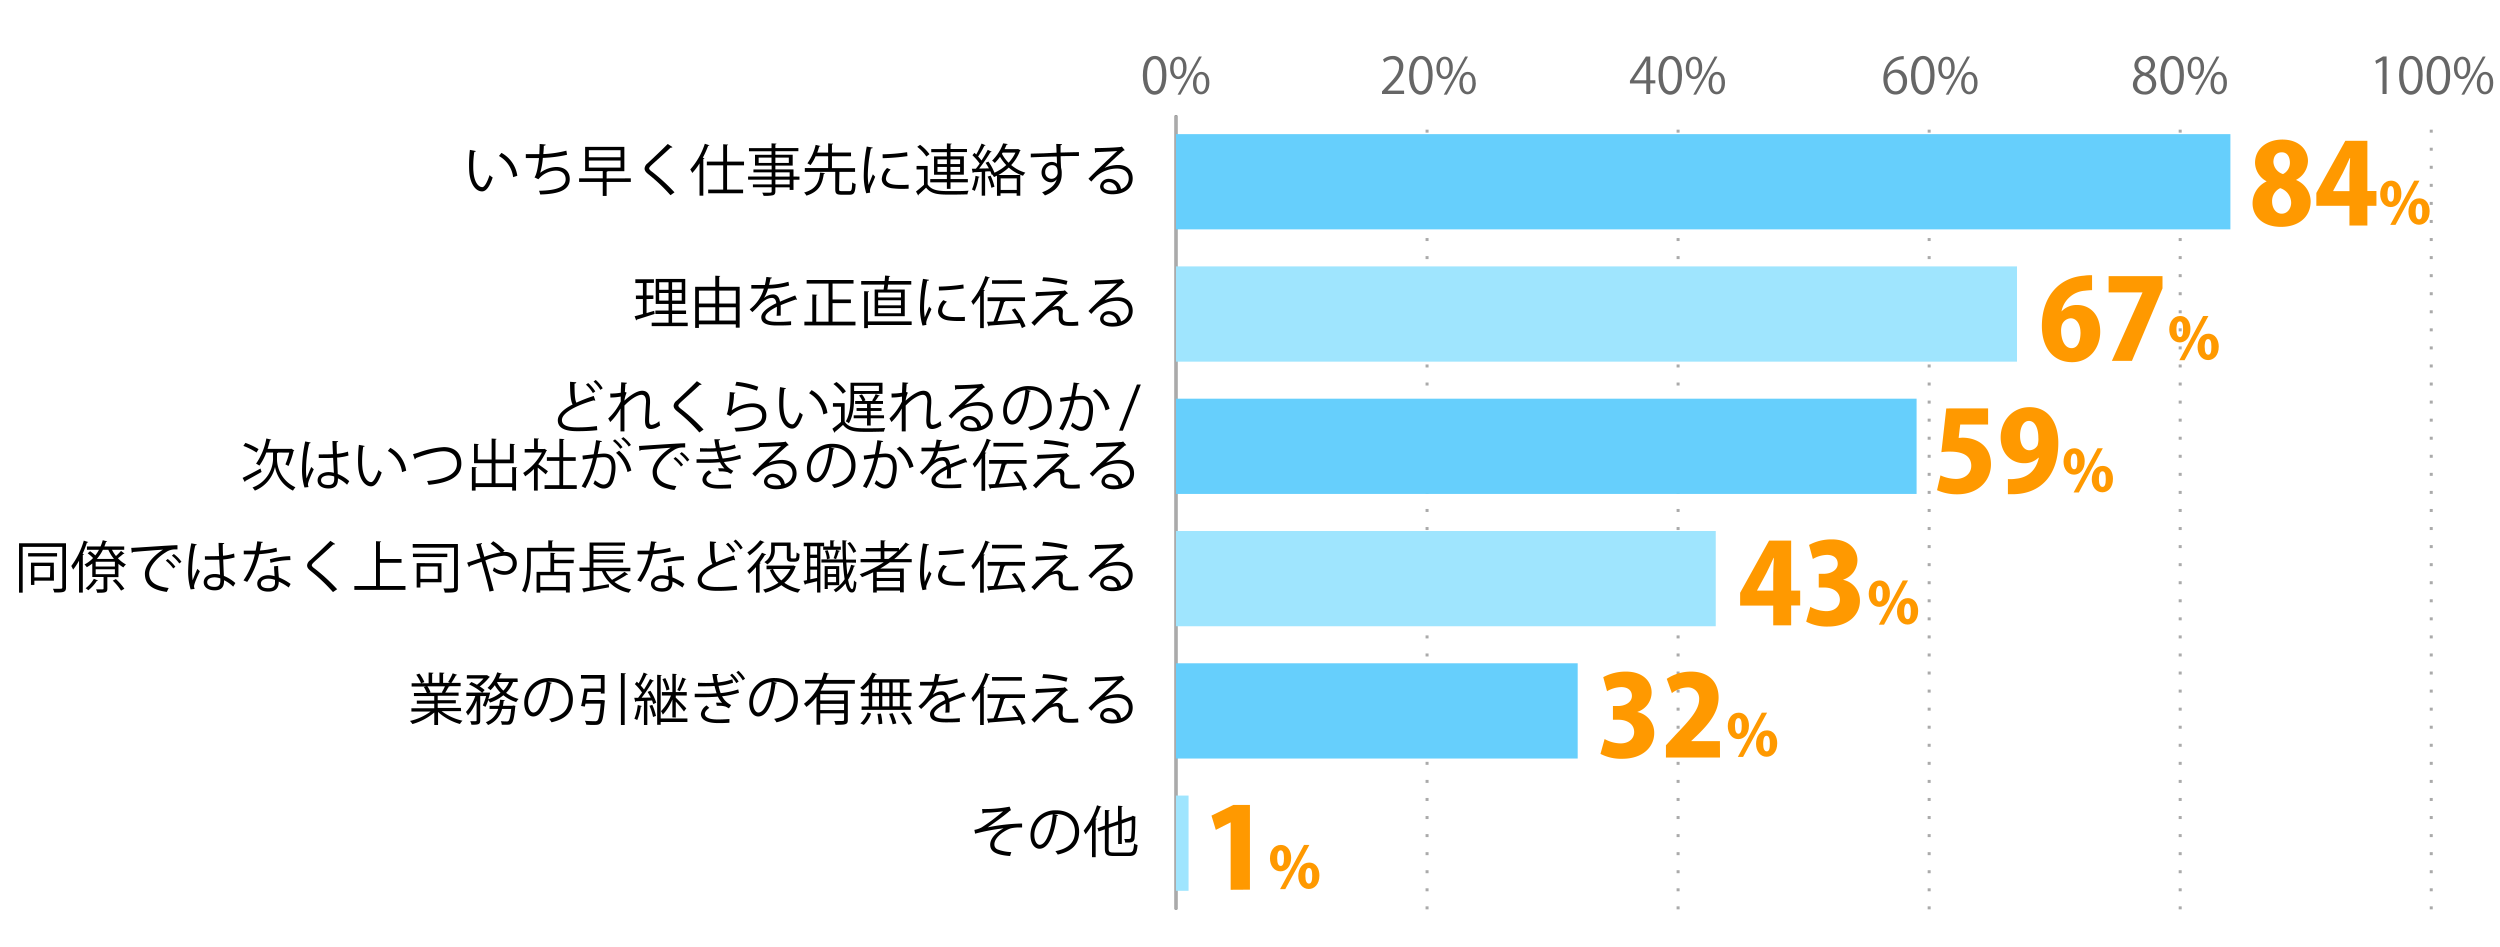 <svg xmlns="http://www.w3.org/2000/svg" viewBox="0 0 800 303"><defs><style>.cls-1{fill:#666;}.cls-2,.cls-3,.cls-4,.cls-8{fill:none;}.cls-2{stroke:#000;stroke-width:0.76px;}.cls-2,.cls-3,.cls-4{stroke-miterlimit:10;}.cls-3,.cls-4{stroke:#aaa;}.cls-3{stroke-width:0.96px;stroke-dasharray:0.96 4.82;}.cls-5{fill:#66cffc;}.cls-6{fill:#9fe5fe;}.cls-7{fill:#f90;}</style></defs><g id="レイヤー_2" data-name="レイヤー 2"><g id="グラフのコピー"><path class="cls-1" d="M365.71,24.11c0-4.19,1.63-6.22,3.87-6.22S373.25,20,373.25,24c0,4.16-1.46,6.31-3.84,6.31C367.23,30.26,365.71,28.11,365.71,24.11ZM371.9,24c0-3-.72-5.06-2.4-5.06-1.42,0-2.43,1.9-2.43,5.06s.88,5.15,2.38,5.15C371.23,29.17,371.9,26.87,371.9,24Z"/><path class="cls-1" d="M379.69,21.62c0,2.49-1.23,3.69-2.65,3.69s-2.6-1.17-2.6-3.53,1.25-3.65,2.68-3.65C378.73,18.13,379.69,19.44,379.69,21.62Zm-4.16.16c0,1.45.53,2.7,1.54,2.7s1.54-1.26,1.54-2.78-.4-2.74-1.54-2.74S375.53,20.4,375.53,21.78Zm2.21,8.51h-.91l6.85-12.2h.91ZM387,26.51c0,2.48-1.23,3.68-2.66,3.68s-2.59-1.16-2.59-3.53S383,23,384.43,23C386.05,23,387,24.32,387,26.51Zm-4.16.08c0,1.52.53,2.76,1.53,2.76s1.54-1.25,1.54-2.79-.38-2.74-1.52-2.74S382.85,25.22,382.85,26.59Z"/><path class="cls-1" d="M449.33,30.07h-7.09v-.82L443.41,28c2.85-2.88,4.29-4.63,4.29-6.58A2.17,2.17,0,0,0,445.41,19a4,4,0,0,0-2.4,1l-.45-.93a4.69,4.69,0,0,1,3.11-1.17,3.2,3.2,0,0,1,3.38,3.41c0,2.26-1.59,4.18-4.07,6.67L444,29v0h5.29Z"/><path class="cls-1" d="M450.92,24.11c0-4.19,1.63-6.22,3.87-6.22S458.45,20,458.45,24c0,4.16-1.45,6.31-3.84,6.31C452.44,30.26,450.92,28.11,450.92,24.11Zm6.19-.09c0-3-.72-5.06-2.4-5.06-1.43,0-2.43,1.9-2.43,5.06s.88,5.15,2.38,5.15C456.44,29.17,457.11,26.87,457.11,24Z"/><path class="cls-1" d="M464.9,21.62c0,2.49-1.23,3.69-2.66,3.69s-2.59-1.17-2.59-3.53,1.25-3.65,2.67-3.65C463.94,18.13,464.9,19.44,464.9,21.62Zm-4.16.16c0,1.45.53,2.7,1.54,2.7s1.53-1.26,1.53-2.78-.4-2.74-1.53-2.74S460.74,20.4,460.74,21.78ZM463,30.29H462l6.85-12.2h.91Zm9.27-3.78c0,2.48-1.24,3.68-2.66,3.68S467,29,467,26.66,468.21,23,469.64,23C471.26,23,472.22,24.32,472.22,26.51Zm-4.17.08c0,1.52.53,2.76,1.54,2.76s1.54-1.25,1.54-2.79-.39-2.74-1.52-2.74S468.05,25.22,468.05,26.59Z"/><path class="cls-1" d="M528.08,30.07h-1.27V26.71h-5.23v-.85l5.12-7.78h1.38v7.6h1.63v1h-1.63Zm-5.16-4.39h3.89V21.42c0-.65,0-1.29.07-1.92h-.07c-.36.74-.65,1.25-1,1.8l-2.93,4.35Z"/><path class="cls-1" d="M530.72,24.11c0-4.19,1.63-6.22,3.87-6.22S538.25,20,538.25,24c0,4.16-1.45,6.31-3.84,6.31C532.24,30.26,530.72,28.11,530.72,24.11Zm6.19-.09c0-3-.72-5.06-2.4-5.06-1.43,0-2.43,1.9-2.43,5.06s.88,5.15,2.38,5.15C536.24,29.17,536.91,26.87,536.91,24Z"/><path class="cls-1" d="M544.7,21.62c0,2.49-1.23,3.69-2.66,3.69s-2.59-1.17-2.59-3.53,1.25-3.65,2.67-3.65C543.74,18.13,544.7,19.44,544.7,21.62Zm-4.16.16c0,1.45.53,2.7,1.54,2.7s1.53-1.26,1.53-2.78-.4-2.74-1.53-2.74S540.54,20.4,540.54,21.78Zm2.21,8.51h-.91l6.85-12.2h.91ZM552,26.51c0,2.48-1.24,3.68-2.66,3.68s-2.59-1.16-2.59-3.53S548,23,549.44,23C551.06,23,552,24.32,552,26.51Zm-4.16.08c0,1.52.52,2.76,1.53,2.76s1.54-1.25,1.54-2.79-.39-2.74-1.52-2.74S547.86,25.22,547.86,26.59Z"/><path class="cls-1" d="M604.08,23.71a3.35,3.35,0,0,1,2.8-1.47c2,0,3.39,1.52,3.39,3.83s-1.34,4.19-3.68,4.19-3.91-1.94-3.91-5,1.51-6.58,5.4-7.22a8,8,0,0,1,1.12-.11V19A5,5,0,0,0,604,23.71Zm4.85,2.45c0-1.84-1-2.91-2.44-2.91A2.62,2.62,0,0,0,604,25.52c0,2.19,1,3.7,2.61,3.7C608,29.22,608.93,28,608.93,26.16Z"/><path class="cls-1" d="M611.52,24.11c0-4.19,1.63-6.22,3.87-6.22S619.06,20,619.06,24c0,4.16-1.46,6.31-3.85,6.31C613,30.26,611.52,28.11,611.52,24.11Zm6.19-.09c0-3-.72-5.06-2.4-5.06-1.43,0-2.43,1.9-2.43,5.06s.88,5.15,2.38,5.15C617,29.17,617.71,26.87,617.71,24Z"/><path class="cls-1" d="M625.5,21.62c0,2.49-1.23,3.69-2.65,3.69s-2.6-1.17-2.6-3.53,1.25-3.65,2.68-3.65C624.54,18.13,625.5,19.44,625.5,21.62Zm-4.16.16c0,1.45.53,2.7,1.54,2.7s1.53-1.26,1.53-2.78S624,19,622.88,19,621.34,20.4,621.34,21.78Zm2.21,8.51h-.91l6.85-12.2h.91Zm9.27-3.78c0,2.48-1.24,3.68-2.66,3.68s-2.59-1.16-2.59-3.53S628.82,23,630.24,23C631.86,23,632.82,24.32,632.82,26.51Zm-4.16.08c0,1.52.52,2.76,1.53,2.76s1.54-1.25,1.54-2.79-.39-2.74-1.52-2.74S628.66,25.22,628.66,26.59Z"/><path class="cls-1" d="M684.87,23.71A3,3,0,0,1,683,21a3.14,3.14,0,0,1,3.39-3.12,2.93,2.93,0,0,1,3.22,2.91,3.15,3.15,0,0,1-2,2.83v.07A3.4,3.4,0,0,1,690,26.83a3.5,3.5,0,0,1-3.77,3.43c-2.29,0-3.7-1.46-3.7-3.19a3.54,3.54,0,0,1,2.32-3.29ZM688.66,27c0-1.51-1-2.28-2.59-2.79a2.83,2.83,0,0,0-2.16,2.68,2.27,2.27,0,0,0,2.35,2.4A2.23,2.23,0,0,0,688.66,27Zm-4.4-6.1c0,1.28.9,2,2.23,2.38a2.55,2.55,0,0,0,1.82-2.35,1.89,1.89,0,0,0-2-2.05A2,2,0,0,0,684.26,20.88Z"/><path class="cls-1" d="M691.32,24.11c0-4.19,1.63-6.22,3.87-6.22S698.85,20,698.85,24c0,4.16-1.45,6.31-3.84,6.31C692.84,30.26,691.32,28.11,691.32,24.11Zm6.19-.09c0-3-.72-5.06-2.4-5.06-1.43,0-2.43,1.9-2.43,5.06s.88,5.15,2.38,5.15C696.84,29.17,697.51,26.87,697.51,24Z"/><path class="cls-1" d="M705.3,21.62c0,2.49-1.23,3.69-2.66,3.69s-2.59-1.17-2.59-3.53,1.25-3.65,2.67-3.65C704.34,18.13,705.3,19.44,705.3,21.62Zm-4.16.16c0,1.45.53,2.7,1.54,2.7s1.53-1.26,1.53-2.78-.4-2.74-1.53-2.74S701.14,20.4,701.14,21.78Zm2.21,8.51h-.91l6.85-12.2h.91Zm9.27-3.78c0,2.48-1.24,3.68-2.66,3.68s-2.59-1.16-2.59-3.53S708.62,23,710,23C711.66,23,712.62,24.32,712.62,26.51Zm-4.16.08c0,1.52.52,2.76,1.53,2.76s1.54-1.25,1.54-2.79-.39-2.74-1.52-2.74S708.46,25.22,708.46,26.59Z"/><path class="cls-1" d="M762.41,30.07V19.33h0l-2,1.13-.32-1,2.48-1.39h1.14v12Z"/><path class="cls-1" d="M767.71,24.11c0-4.19,1.63-6.22,3.87-6.22S775.25,20,775.25,24c0,4.16-1.46,6.31-3.84,6.31C769.23,30.26,767.71,28.11,767.71,24.11ZM773.9,24c0-3-.72-5.06-2.4-5.06-1.42,0-2.43,1.9-2.43,5.06s.88,5.15,2.38,5.15C773.23,29.17,773.9,26.87,773.9,24Z"/><path class="cls-1" d="M776.52,24.11c0-4.19,1.64-6.22,3.88-6.22S784.06,20,784.06,24c0,4.16-1.45,6.31-3.84,6.31C778,30.26,776.52,28.11,776.52,24.11Zm6.2-.09c0-3-.72-5.06-2.4-5.06-1.43,0-2.44,1.9-2.44,5.06s.88,5.15,2.39,5.15C782.05,29.17,782.72,26.87,782.72,24Z"/><path class="cls-1" d="M790.51,21.62c0,2.49-1.23,3.69-2.66,3.69s-2.59-1.17-2.59-3.53,1.25-3.65,2.67-3.65C789.55,18.13,790.51,19.44,790.51,21.62Zm-4.16.16c0,1.45.53,2.7,1.54,2.7s1.53-1.26,1.53-2.78S789,19,787.89,19,786.35,20.4,786.35,21.78Zm2.21,8.51h-.91l6.85-12.2h.91Zm9.27-3.78c0,2.48-1.24,3.68-2.66,3.68s-2.59-1.16-2.59-3.53S793.82,23,795.25,23C796.87,23,797.83,24.32,797.83,26.51Zm-4.17.08c0,1.52.53,2.76,1.54,2.76s1.54-1.25,1.54-2.79-.39-2.74-1.52-2.74S793.66,25.22,793.66,26.59Z"/><line class="cls-2" x1="376.32" y1="290.99" x2="376.32" y2="36.99"/><line class="cls-3" x1="456.66" y1="290.99" x2="456.66" y2="36.99"/><line class="cls-3" x1="536.99" y1="290.99" x2="536.99" y2="36.99"/><line class="cls-3" x1="617.33" y1="290.99" x2="617.33" y2="36.99"/><line class="cls-3" x1="697.66" y1="290.99" x2="697.66" y2="36.99"/><line class="cls-3" x1="778" y1="290.99" x2="778" y2="36.99"/><line class="cls-4" x1="376.32" y1="290.99" x2="376.32" y2="36.99"/><rect class="cls-5" x="376.32" y="42.92" width="337.41" height="30.48"/><rect class="cls-6" x="376.32" y="85.25" width="269.12" height="30.48"/><rect class="cls-5" x="376.32" y="127.58" width="236.99" height="30.48"/><rect class="cls-6" x="376.32" y="169.92" width="172.72" height="30.48"/><rect class="cls-5" x="376.32" y="212.25" width="128.54" height="30.48"/><rect class="cls-6" x="376.32" y="254.58" width="4.02" height="30.48"/><path d="M314.27,258.89a42.13,42.13,0,0,0,8.8-.76l.43,1.14a3,3,0,0,0-.84.61c-1.82,1.51-4.45,3.4-6.59,4.88a60.34,60.34,0,0,1,11-1.24v1.27h-.81a11.55,11.55,0,0,0-2.75.27c-1.55.43-5.3,2.64-5.3,5.11a1.66,1.66,0,0,0,.94,1.62,13.53,13.53,0,0,0,4.46.88l-.39,1.26c-4.36-.34-6.36-1.35-6.36-3.65s2.52-4.29,4.29-5.22a62.27,62.27,0,0,0-9.11,1.72l-.24-1.22a7.73,7.73,0,0,0,2.36-.81,57.87,57.87,0,0,0,6.82-5.13c-1.11.18-3.36.36-4.39.41-.52,0-1.24.06-1.71.09a.72.72,0,0,1-.47.22Z"/><path d="M338.6,260.83a.46.46,0,0,1-.45.29c-.64,5.6-2.52,10.48-5.51,10.48-1.51,0-2.88-1.51-2.88-4.36a7.9,7.9,0,0,1,8.11-7.94c5.2,0,7.45,3.3,7.45,6.81,0,4.28-2.48,6.35-6.84,7.36a7.07,7.07,0,0,0-.76-1.1c4.14-.79,6.27-2.81,6.27-6.21,0-3-1.91-5.67-6.12-5.67a4.56,4.56,0,0,0-.54,0Zm-1.72-.23a6.63,6.63,0,0,0-5.89,6.61c0,1.92.83,3.13,1.69,3.13C334.86,270.34,336.43,265.53,336.88,260.6Z"/><path d="M349.44,264a22.14,22.14,0,0,1-2.05,2.95,12.66,12.66,0,0,0-.63-1.14,24.55,24.55,0,0,0,4.28-8.12l1.42.47c0,.13-.18.2-.39.18a33.85,33.85,0,0,1-1.52,3.57l.42.12c0,.11-.13.2-.36.24V274.3h-1.17Zm5.31,7.49c0,1.06.25,1.31,1.6,1.31h4.95c1.23,0,1.43-.58,1.61-2.88a3.45,3.45,0,0,0,1.11.49c-.23,2.64-.64,3.51-2.68,3.51h-5c-2.14,0-2.79-.49-2.79-2.45v-6.09l-2,.7-.37-1.06,2.39-.83v-5l1.53.1c0,.13-.11.2-.34.24v4.25l3-1v-4.95l1.51.11c0,.12-.13.2-.34.23v4.2l3.28-1.12a1.4,1.4,0,0,1,.25-.22l1,.38c0,.06-.11.13-.18.18a64.14,64.14,0,0,1-.22,6.68c-.19,1.25-.93,1.41-3,1.33a3.33,3.33,0,0,0-.31-1.13c.58,0,1.34,0,1.57,0s.52-.08.63-.54a42.2,42.2,0,0,0,.18-5.51l-3.15,1.1v6.57h-1.17v-6.18l-3,1Z"/><path d="M147.55,227.56h-6.24a17,17,0,0,0,6.68,3.06,5,5,0,0,0-.81,1.06,17.45,17.45,0,0,1-7-3.85V232h-1.21v-4a18.42,18.42,0,0,1-7,3.7,4.74,4.74,0,0,0-.79-1,17.62,17.62,0,0,0,6.61-3h-6.14v-1.05h7.31v-1.46h-5.58v-1h5.58v-1.44h-6.5v-1h4.11a8.87,8.87,0,0,0-.94-1.91l.7-.14h-4.61v-1.06h3a13.37,13.37,0,0,0-1.52-2.74l1-.36a11.47,11.47,0,0,1,1.6,2.74l-1,.36h2.36V215.2l1.53.09c0,.18-.16.27-.4.31v2.92h2.34V215.2l1.57.09c0,.18-.18.27-.41.31v2.92h2.26l-.66-.26a16.68,16.68,0,0,0,1.47-2.8l1.43.48c0,.11-.18.16-.38.16a27.29,27.29,0,0,1-1.46,2.42h2.95v1.06h-4.07l.53.16a.34.34,0,0,1-.38.16,19.15,19.15,0,0,1-1,1.73h4.27v1h-6.68v1.44h5.79v1h-5.79v1.46h7.41Zm-6.17-6a16.77,16.77,0,0,0,1-1.94h-5.6a8.64,8.64,0,0,1,1,1.93l-.56.12h4.45Z"/><path d="M165.68,218.25h-1.51a9.8,9.8,0,0,1-2.22,3.47,11.76,11.76,0,0,0,4,1.95,4.59,4.59,0,0,0-.76,1,12.14,12.14,0,0,1-4.11-2.19,13.5,13.5,0,0,1-4.26,2.34,9.22,9.22,0,0,0-.56-.8,14.51,14.51,0,0,1-.9,2.17l-.86-.44a21.71,21.71,0,0,0,1.06-3h-1.89v7.78c0,1.31-.6,1.39-2.81,1.39a4.44,4.44,0,0,0-.4-1.14c.47,0,.92,0,1.26,0,.72,0,.79,0,.79-.29v-6.3a14.81,14.81,0,0,1-2.77,4.75,5.39,5.39,0,0,0-.65-1.1,14.25,14.25,0,0,0,3-5.13h-2.86v-1.08h5a17.52,17.52,0,0,0-4.14-2.61l.75-.78c.58.26,1.19.56,1.79.89a12.11,12.11,0,0,0,2.09-2h-5.32v-1.06h6.25l.22,0,.9.55a.41.41,0,0,1-.25.17,14.9,14.9,0,0,1-3,2.88,10.17,10.17,0,0,1,1.57,1.15l-.74.81h1.84l.65,0c0,.23-.45,1.69-.58,2.12a12.17,12.17,0,0,0,3.91-2.07,12.4,12.4,0,0,1-1.84-2.41,12,12,0,0,1-1.37,1.58,7.88,7.88,0,0,0-.95-.72,11.79,11.79,0,0,0,3.1-5l1.47.44c0,.12-.18.19-.37.18a11.38,11.38,0,0,1-.6,1.35h6Zm-1.44,7.49.7.14a.92.92,0,0,1-.07.36c-.32,3.37-.65,4.7-1.15,5.2s-.79.47-1.86.47c-.37,0-.82,0-1.28,0a2.74,2.74,0,0,0-.34-1.14c.81.07,1.57.09,1.86.09a.81.81,0,0,0,.63-.18c.34-.34.61-1.37.86-3.83h-2.93a7.47,7.47,0,0,1-4.5,5.16,3.57,3.57,0,0,0-.72-.9,6.47,6.47,0,0,0,4-4.26h-2.79v-1h3.06a15.68,15.68,0,0,0,.31-1.94l1.55.14c0,.15-.16.22-.38.25-.07.53-.14,1-.25,1.55h3Zm-5.1-7.49-.07.12a9.67,9.67,0,0,0,2,2.63,8.62,8.62,0,0,0,1.82-2.75Z"/><path d="M176.6,218.5a.46.46,0,0,1-.45.29c-.64,5.6-2.52,10.48-5.51,10.48-1.51,0-2.88-1.52-2.88-4.36a7.9,7.9,0,0,1,8.11-7.94c5.2,0,7.45,3.29,7.45,6.8,0,4.29-2.48,6.36-6.84,7.37a6.62,6.62,0,0,0-.76-1.1c4.14-.79,6.27-2.81,6.27-6.21,0-3-1.91-5.67-6.12-5.67a4.63,4.63,0,0,0-.54,0Zm-1.72-.24a6.63,6.63,0,0,0-5.89,6.61c0,1.93.83,3.14,1.69,3.14C172.86,228,174.43,223.2,174.88,218.26Z"/><path d="M192.57,224l.27,0,.72.15c0,.1,0,.25-.05.37-.35,4.49-.67,6.25-1.32,6.88-.45.49-1,.58-2.21.58-.65,0-1.52,0-2.38-.09a2.88,2.88,0,0,0-.45-1.24c1.35.12,2.68.14,3.13.14a1.26,1.26,0,0,0,.87-.2c.47-.41.77-1.89,1.06-5.42h-4.86c-.07.34-.13.65-.2.94l-1.21-.2c.38-1.46.8-3.82,1.05-5.6h5.27v-3.15h-6.35V216h7.56v5.94h-1.21v-.52H188c-.14.86-.3,1.76-.45,2.59Zm6.12-8.63,1.57.11c0,.13-.11.22-.36.24V232h-1.21Z"/><path d="M208.23,223.22a17.09,17.09,0,0,0-1-1.8l.9-.38a15.49,15.49,0,0,1,1.87,3.81l-.95.46c-.09-.33-.24-.73-.4-1.16l-1.51.09V232h-1.08V224.3l-2.5.1a.38.38,0,0,1-.27.24l-.33-1.35h1.24c.4-.51.81-1.08,1.25-1.69a17.11,17.11,0,0,0-2.31-2.7,4.14,4.14,0,0,0,.63-.78c.2.18.4.36.6.56a27.88,27.88,0,0,0,1.6-3.46l1.3.54c-.06.11-.2.15-.4.15a28.38,28.38,0,0,1-1.84,3.47,12.06,12.06,0,0,1,1.05,1.26,36,36,0,0,0,1.92-3.37l1.26.6c-.05.09-.19.14-.39.14a49.62,49.62,0,0,1-3.55,5.26Zm-2.83,2.7c0,.16-.18.2-.34.18a16.84,16.84,0,0,1-1.15,4.32A6.59,6.59,0,0,0,203,230a16,16,0,0,0,1.08-4.38Zm3.57,3.51a16.79,16.79,0,0,0-1.15-3.58l.91-.29a16.57,16.57,0,0,1,1.19,3.54Zm11,.48v1.14h-8.55v.88h-1.13v-16l1.47.11c0,.11-.11.2-.34.23v13.63Zm-4.81-.34v-5.71a15.55,15.55,0,0,1-3.06,4.81,5.1,5.1,0,0,0-.59-1.1,14.55,14.55,0,0,0,3.2-5h-2.91v-1.1h3.36V215.6l1.43.09c0,.13-.11.2-.34.23v5.55h3.51v1.1h-3.51v.7c.77.72,2.88,2.86,3.38,3.42a11.71,11.71,0,0,0-.76,1,37.78,37.78,0,0,0-2.62-3.17v5.09ZM212.91,217a16.32,16.32,0,0,1,1.35,3.6l-1,.36a16.26,16.26,0,0,0-1.28-3.64Zm6.73.34a.46.46,0,0,1-.39.16,27.81,27.81,0,0,1-1.69,3.69l-.83-.37a27.55,27.55,0,0,0,1.6-4Z"/><path d="M236.47,221.7a26.91,26.91,0,0,1-5.4,1.1,6.28,6.28,0,0,0,2.9,2.81l-.72,1.06-1-.54a6.94,6.94,0,0,0-2.1-.28c-.26,0-.51,0-.76,0l-.25-1c.2,0,.43,0,.65,0a9.5,9.5,0,0,1,1.27.07,8.23,8.23,0,0,1-1.33-2c-2.34.21-5.47.21-7.42.18V222c1.12,0,2.65,0,3.7,0s2.1-.06,3.31-.15c-.18-.55-.43-1.35-.67-2.34-.72.06-1.53.11-3.55.11-.63,0-1.26,0-1.74,0V218.5c.86,0,1.71.05,2.41.05.88,0,1.77,0,2.65-.07-.16-.83-.33-1.76-.47-2.79h1.87c0,.22-.18.34-.47.41.09.78.22,1.55.36,2.27a17.84,17.84,0,0,0,4.63-1l.25,1.1a19.49,19.49,0,0,1-4.66,1,20.29,20.29,0,0,0,.67,2.33,25.74,25.74,0,0,0,5.63-1.19Zm-3.07,9.58c-.87.06-1.88.11-3.28.11s-5.83,0-5.83-3a3.8,3.8,0,0,1,1.83-2.65l.85.78c-.89.65-1.39,1.28-1.41,1.85,0,1.86,3.17,1.86,4.31,1.86s2.46-.07,3.56-.15Zm.86-15.72a12.72,12.72,0,0,1,2.11,2.52l-.74.53a12.36,12.36,0,0,0-2-2.54Zm2.05-.91a11.68,11.68,0,0,1,2.11,2.53l-.74.53a11.61,11.61,0,0,0-2.05-2.54Z"/><path d="M248.6,218.5a.46.46,0,0,1-.45.29c-.64,5.6-2.52,10.48-5.51,10.48-1.51,0-2.88-1.52-2.88-4.36a7.9,7.9,0,0,1,8.11-7.94c5.2,0,7.45,3.29,7.45,6.8,0,4.29-2.48,6.36-6.84,7.37a6.62,6.62,0,0,0-.76-1.1c4.14-.79,6.27-2.81,6.27-6.21,0-3-1.91-5.67-6.12-5.67a4.63,4.63,0,0,0-.54,0Zm-1.72-.24a6.63,6.63,0,0,0-5.89,6.61c0,1.93.83,3.14,1.69,3.14C244.86,228,246.43,223.2,246.88,218.26Z"/><path d="M273.55,218.79h-9.81c-.34.75-.72,1.49-1.13,2.21h8.69v9.36c0,1.54-.72,1.57-3.94,1.57a4.56,4.56,0,0,0-.41-1.21c.63,0,1.22,0,1.71,0,1.29,0,1.44,0,1.44-.39v-2.06h-7.62v3.64h-1.2V223a15.41,15.41,0,0,1-3.23,3.22,8,8,0,0,0-.81-1,16.22,16.22,0,0,0,5.12-6.48h-4.74v-1.17h5.24a21,21,0,0,0,.79-2.4l1.57.4c0,.12-.18.2-.4.2-.18.59-.38,1.18-.61,1.8h9.34Zm-3.45,5.33v-2h-7.62v2Zm-7.62,3.11h7.62v-2h-7.62Z"/><path d="M278,221.69v-2.61a16.86,16.86,0,0,1-1.82,1.78,5.94,5.94,0,0,0-.9-.76,14.08,14.08,0,0,0,3.89-4.9l1.42.51c0,.11-.18.18-.4.14a14.31,14.31,0,0,1-.88,1.5H291v1.09h-1.92v3.25h2.63v1.09h-2.63v3.28h2.36v1.1H275.71v-1.1H278v-3.28h-2.56v-1.09Zm.75,6.62a8.81,8.81,0,0,1-2.32,3.66l-1.12-.49a8,8,0,0,0,2.31-3.47Zm.36-9.87v3.25h2.16v-3.25Zm0,4.34v3.28h2.16v-3.28Zm2.06,9a23,23,0,0,0-.38-3.33l1.1-.11a17.79,17.79,0,0,1,.46,3.26Zm3.42-13.35h-2.25v3.25h2.25Zm0,4.34h-2.25v3.28h2.25Zm1.06,9a16.74,16.74,0,0,0-1.14-3.34l1.14-.22a17.49,17.49,0,0,1,1.19,3.29Zm2.3-10.11v-3.25h-2.3v3.25Zm0,4.37v-3.28h-2.3v3.28Zm2.76,5.92a20.77,20.77,0,0,0-2.43-3.65l1.11-.4a21,21,0,0,1,2.51,3.6Z"/><path d="M309.07,222.93a.23.23,0,0,1-.11,0,.46.46,0,0,1-.27-.1c-1.37.45-3.37,1.18-4.86,1.83,0,.42.05.89.05,1.41s0,1.22-.05,1.92l-1.32.08c.06-.65.09-1.48.09-2.18,0-.27,0-.52,0-.72-2,1-3.69,2.19-3.69,3.27s1.24,1.55,3.72,1.55a38.91,38.91,0,0,0,4.52-.18l0,1.21c-1.06.11-2.68.14-4.54.14-3.45,0-5-.83-5-2.66,0-1.59,2.09-3.12,4.79-4.47-.1-1.13-.61-1.69-1.33-1.69-1.31,0-2.68.74-4.3,2.54-.5.56-1.21,1.26-2,2l-.88-.88a12.65,12.65,0,0,0,4.53-6.64h-4v-1.17c1.1,0,2.38,0,3.11,0l1.23,0a21.83,21.83,0,0,0,.48-2.57l1.77.21c0,.18-.18.29-.45.33-.13.72-.29,1.35-.45,2a24.71,24.71,0,0,0,6.19-1l.22,1.21a27.56,27.56,0,0,1-6.75,1,13.55,13.55,0,0,1-1.3,3h0a4.8,4.8,0,0,1,2.9-1.17c1.22,0,2,.88,2.23,2.34,1.51-.68,3.42-1.42,4.86-2Z"/><path d="M313.64,221.58a21.36,21.36,0,0,1-2.2,3,9.92,9.92,0,0,0-.63-1.13,23.88,23.88,0,0,0,4.5-8.1l1.44.48c-.07.13-.2.18-.41.17a32.46,32.46,0,0,1-1.66,3.72l.49.13c0,.11-.13.2-.36.22V232h-1.17Zm11.18,4.09a23.83,23.83,0,0,1,3.36,5.74L327,232a12.52,12.52,0,0,0-.66-1.61c-3.57.33-7.33.62-9.75.8a.35.35,0,0,1-.26.25l-.51-1.46,2.11-.11a49,49,0,0,0,2.1-6.5h-4v-1.19H328v1.19h-6.51l.25.07a.46.46,0,0,1-.41.22,60.58,60.58,0,0,1-2.13,6.14l6.64-.41a31.2,31.2,0,0,0-2.07-3.23Zm2.18-9v1.15h-9.55v-1.15Z"/><path d="M336.73,225.34a3.84,3.84,0,0,1,1.78-.41,1.63,1.63,0,0,1,1.59,1.83c0,.47-.06,1-.06,1.46,0,1.84,1.08,1.84,2.63,1.84a16.55,16.55,0,0,0,2.34-.16,10.9,10.9,0,0,0,.06,1.27,21.74,21.74,0,0,1-2.34.11,12,12,0,0,1-1.87-.11A2.27,2.27,0,0,1,338.8,229c0-.41,0-1.22,0-1.76,0-.76-.29-1.19-.92-1.19a5.14,5.14,0,0,0-3.22,1.49c-1.05,1-3,3-3.62,3.73a11.24,11.24,0,0,0-1-1c1.71-1.74,7.36-7.23,9.2-9-1.32.13-5.4.36-7.46.47a.34.34,0,0,1-.29.2l-.1-1.44c2.52-.07,7.25-.31,9.07-.47l.27-.16,1.05,1a.77.77,0,0,1-.44.15c-1.13,1.06-3.35,3.09-4.68,4.37Zm4.52-7.2a39.16,39.16,0,0,0-7.71-1.21l.28-1.2a37.56,37.56,0,0,1,7.77,1.18Z"/><path d="M353.33,223.13a10.79,10.79,0,0,1,4.46-1c2.87,0,4.67,1.68,4.67,4.32,0,3.26-2.87,5.06-6.49,5.06-2.34,0-3.94-.93-3.94-2.52a2.72,2.72,0,0,1,3-2.41,3.8,3.8,0,0,1,3.68,3.26,3.52,3.52,0,0,0,2.48-3.37c0-1.94-1.44-3.19-3.71-3.19a10.24,10.24,0,0,0-6.53,2.36c-.54.51-1.25,1.26-1.73,1.82l-.92-.92c1.62-1.69,6.77-6.6,9.22-8.89-1.05.14-4.65.29-6.7.36a.61.61,0,0,1-.38.27l-.14-1.53c2.43,0,7.08-.2,8.39-.4l.27-.12.95,1.17a.9.9,0,0,1-.43.16c-1.28,1-4.7,4.25-6.1,5.6Zm2.48,7.2a7.77,7.77,0,0,0,1.64-.18,2.78,2.78,0,0,0-2.56-2.56c-.93,0-1.76.51-1.76,1.33C353.13,230,354.62,230.33,355.81,230.33Z"/><path d="M21.12,173.84V188c0,1.55-.79,1.6-3.74,1.6a5,5,0,0,0-.45-1.19c.7,0,1.35,0,1.83,0,1,0,1.17,0,1.17-.45V175H7.26v14.65H6.09V173.84ZM18.26,177v1.06H9V177Zm-1,8.81H11v1.36H9.91v-7.11h7.31Zm-1.16-4.69H11v3.64h5Z"/><path d="M25.29,179.41a20.5,20.5,0,0,1-1.89,2.88,9.16,9.16,0,0,0-.59-1.17,24.7,24.7,0,0,0,4-8.12l1.42.45c-.05.12-.18.19-.41.19a34.26,34.26,0,0,1-1.39,3.57l.42.13c0,.12-.13.19-.35.23v12.06H25.29Zm10.54-3.48a11.72,11.72,0,0,0,1.28,2,20.61,20.61,0,0,0,1.62-1.64l1.1.85a.41.41,0,0,1-.37.09c-.43.4-1.13.95-1.72,1.4a9.29,9.29,0,0,0,2.57,2,5,5,0,0,0-.83.94,8.81,8.81,0,0,1-1.58-1.15v4.27H34.35v3.65c0,1.28-.56,1.35-3.24,1.35a4.63,4.63,0,0,0-.38-1.1c.6,0,1.12,0,1.51,0,.8,0,.9,0,.9-.29v-3.65H29.53v-4.33a11.48,11.48,0,0,1-1.75,1.19,6.52,6.52,0,0,0-.74-.88,9.71,9.71,0,0,0,2.74-2.07,12.53,12.53,0,0,0-1.73-1.49l.77-.69a12.26,12.26,0,0,1,1.68,1.35,12.36,12.36,0,0,0,1.17-1.8H27.82v-1.06h4.35a13.89,13.89,0,0,0,.71-2l1.4.36c0,.13-.16.18-.36.18a14,14,0,0,1-.52,1.46h6.35v1.06Zm-4.47,9.81a.41.41,0,0,1-.38.15,12.38,12.38,0,0,1-2.73,3,6.21,6.21,0,0,0-.85-.66,9.68,9.68,0,0,0,2.63-3Zm5.4-4.44v-1.55H30.62v1.55Zm0,2.45v-1.59H30.62v1.59Zm-.3-4.9a13.13,13.13,0,0,1-1.8-2.92H32.93A13.62,13.62,0,0,1,31,178.85ZM38.74,189a16.87,16.87,0,0,0-2.66-3.19l1-.51a19,19,0,0,1,2.72,3.1Z"/><path d="M42,175.32c1.35,0,12.45-.85,14.79-.86v1.35c-.23,0-.45,0-.66,0a5.16,5.16,0,0,0-3.08.92c-2.7,1.62-5.31,4.52-5.31,6.84,0,2.52,1.76,4,6.23,4.59l-.6,1.26c-5.11-.74-7-2.65-7-5.85,0-2.54,2.5-5.62,5.8-7.69-2,.14-7.29.54-9.62.76a.52.52,0,0,1-.39.28Zm11.67,3.55a13,13,0,0,1,2.45,2.48l-.68.56a12.23,12.23,0,0,0-2.38-2.5Zm1.95-1.59a11.24,11.24,0,0,1,2.44,2.49l-.68.54A12.85,12.85,0,0,0,55,177.82Z"/><path d="M61,188.61a19.72,19.72,0,0,1-.78-6.34,45.42,45.42,0,0,1,1-8.41l1.74.34c0,.18-.21.31-.47.33a35,35,0,0,0-1,7.76,21.87,21.87,0,0,0,.16,3.4c.4-1.08,1.12-2.81,1.5-3.65l.81.75c-.6,1.23-1.86,4-1.86,4.81a2.59,2.59,0,0,0,.18.86ZM65.56,178c1.51,0,3,0,4.54-.07-.07-1.55-.13-2.88-.16-4.21l1.82.05c0,.18-.18.32-.47.38,0,1.15,0,2.32.09,3.69a16.06,16.06,0,0,0,3.53-.72l.16,1.26a17.71,17.71,0,0,1-3.64.65c.07,2,.16,4.1.22,5.26a13.22,13.22,0,0,1,3.67,2.28l-.7,1.16a10.73,10.73,0,0,0-2.92-2.06c0,1.53-.3,3.24-3,3.24-2.1,0-3.51-1-3.51-2.59,0-1.84,1.86-2.65,3.51-2.65a6.37,6.37,0,0,1,1.72.24c-.06-1.14-.17-3-.26-4.79-.56,0-1.31,0-1.83,0H65.58Zm4.94,7.08a6.15,6.15,0,0,0-1.79-.33c-1.1,0-2.41.4-2.41,1.53s1.08,1.52,2.39,1.52,1.82-.65,1.82-2.09Z"/><path d="M84.17,173.41a.58.58,0,0,1-.55.31c-.13.79-.29,1.73-.45,2.43a25.53,25.53,0,0,0,5.29-.88l.2,1.22a36.66,36.66,0,0,1-5.73.86,26.49,26.49,0,0,1-3.82,8.86l-1.2-.48a23.88,23.88,0,0,0,3.65-8.34H78v-1.17h2.14l1.66,0a27.16,27.16,0,0,0,.5-3ZM89,181.08c0,1.46.13,2.45.24,3.69A18.66,18.66,0,0,1,93,186.86L92.38,188a17.25,17.25,0,0,0-3.18-1.89c0,1.8-.72,3.21-3.37,3.21-2,0-3.53-.9-3.51-2.6s1.89-2.66,3.55-2.66a8.05,8.05,0,0,1,2,.32c-.07-1.15-.16-2.32-.16-3.16Zm-1,4.5a5.94,5.94,0,0,0-2.14-.41c-1.08,0-2.36.43-2.38,1.55s1,1.51,2.42,1.51S88,187.6,88,186.41C88,186.12,88,185.85,88,185.58Zm4.94-6.35a25.38,25.38,0,0,0-6.38.88l-.2-1.14a25.41,25.41,0,0,1,6.5-1Z"/><path d="M106.55,189.47a55.26,55.26,0,0,0-7.06-6.7c-.9-.72-1.22-1.22-1.22-1.87a2.29,2.29,0,0,1,1-1.64c1.64-1.51,4.72-4.43,6.45-6.19l1.53,1a.56.56,0,0,1-.4.18.93.93,0,0,1-.22,0c-1.8,1.73-4.6,4.18-6.08,5.56-.43.42-.77.78-.77,1.07s.32.66,1,1.13a60,60,0,0,1,7.11,6.54Z"/><path d="M121.58,187.53h8.17v1.22H113.39v-1.22h6.93V173.18l1.64.1c0,.13-.13.22-.38.26v5.33h6.91v1.22h-6.91Z"/><path d="M146.53,174.08v13.79c0,1.73-.72,1.76-4.2,1.76a5.56,5.56,0,0,0-.43-1.33c.65,0,1.3,0,1.82,0,1.53,0,1.57,0,1.57-.47V175.25H132.07v-1.17Zm-3.39,3.09v1.1h-11v-1.1Zm-1.87,3.05v6.1h-6.75V188h-1.19v-7.79Zm-1.19,1.08h-5.56v3.94h5.56Z"/><path d="M160.93,176.63l.54,0a3.6,3.6,0,0,1,3.91,3.6c0,2.34-1.61,3.71-4.07,3.71a6.09,6.09,0,0,1-3.61-1.3,7.19,7.19,0,0,0,.36-1.08,5.58,5.58,0,0,0,3.25,1.19,2.44,2.44,0,0,0,2.75-2.54c0-1.33-.92-2.38-2.83-2.38a21.76,21.76,0,0,0-5.92,1.5c.85,2.86,2,7,2.7,9.67l-1.39.3c-.55-2.59-1.74-6.87-2.52-9.52-1.15.41-2.77.95-3.74,1.31a.53.53,0,0,1-.31.4l-.57-1.44c1.15-.36,3-1,4.28-1.42-.54-1.84-1-3.46-1.37-4.51l1.86-.34c0,.24-.08.33-.38.49.4,1.39.72,2.56,1.12,3.92a31.22,31.22,0,0,1,5.18-1.45A16.26,16.26,0,0,0,157,174l.83-.81a15.43,15.43,0,0,1,3.65,3.06Z"/><path d="M176.69,175.3h7.1v1.15H169.87v3.6c0,2.78-.23,6.83-1.78,9.58a6,6,0,0,0-1.05-.7c1.48-2.61,1.62-6.26,1.62-8.88V175.3h6.79v-2.41l1.6.11c0,.12-.1.21-.36.25Zm1,1.68c0,.12-.11.21-.36.25v1.91h6.25v1.09h-6.25V183h5v6.61h-1.23v-.69h-8.21v.74h-1.19V183h4.43v-6.12Zm3.4,10.83v-3.72h-8.21v3.72Z"/><path d="M193.85,182.77a10,10,0,0,0,2,2.78,30.13,30.13,0,0,0,4-2.56l1.15.83a.44.44,0,0,1-.39.09c-1.05.7-2.67,1.62-4,2.32a12.44,12.44,0,0,0,5.39,2.36,5,5,0,0,0-.76,1.08,11.63,11.63,0,0,1-8.61-6.9h-2.71v5l4.91-.83.06,1c-2.87.54-5.93,1.1-7.82,1.42a.36.36,0,0,1-.23.27l-.54-1.32,2.37-.35v-5.23h-3.24v-1.11h3.24v-8H200v1H189.91v1.64h9.5v1h-9.5V179h9.5v1h-9.5v1.7h11.81v1.11Z"/><path d="M210.17,173.41a.58.58,0,0,1-.55.31c-.13.79-.29,1.73-.45,2.43a25.53,25.53,0,0,0,5.29-.88l.2,1.22a36.66,36.66,0,0,1-5.73.86,26.49,26.49,0,0,1-3.82,8.86l-1.2-.48a23.88,23.88,0,0,0,3.65-8.34H204v-1.17h2.14l1.66,0a27.16,27.16,0,0,0,.5-3Zm4.79,7.67c0,1.46.13,2.45.24,3.69a18.66,18.66,0,0,1,3.83,2.09l-.65,1.15a17.25,17.25,0,0,0-3.18-1.89c0,1.8-.72,3.21-3.37,3.21-2,0-3.53-.9-3.51-2.6s1.89-2.66,3.55-2.66a8.05,8.05,0,0,1,2,.32c-.07-1.15-.16-2.32-.16-3.16Zm-1,4.5a5.94,5.94,0,0,0-2.14-.41c-1.08,0-2.36.43-2.38,1.55s1,1.51,2.42,1.51,2.12-.63,2.12-1.82C214,186.12,214,185.85,214,185.58Zm4.94-6.35a25.38,25.38,0,0,0-6.38.88l-.2-1.14a25.41,25.41,0,0,1,6.5-1Z"/><path d="M235.27,179.28a.34.34,0,0,1-.15,0,.7.7,0,0,1-.37-.11c-5.35,1.57-10.2,3.93-10.18,6.34,0,1.73,1.91,2.32,4.83,2.32a44.43,44.43,0,0,0,6.37-.41l.11,1.31a57.18,57.18,0,0,1-6.45.33c-3.56,0-6.15-.83-6.17-3.48,0-1.93,1.91-3.62,4.73-5.08-.61-1.1-.82-3.18-.82-7.25l2,.16c0,.23-.2.38-.56.43,0,3.15.09,5.11.59,6.09a48.39,48.39,0,0,1,5.62-2.16ZM233,173.66a11.32,11.32,0,0,1,2.29,2.69l-.77.52a10.89,10.89,0,0,0-2.22-2.68Zm2.42-1a10.91,10.91,0,0,1,2.25,2.66l-.74.51a11.31,11.31,0,0,0-2.2-2.63Z"/><path d="M241.91,181.48a24.9,24.9,0,0,1-2.15,2.19,7.49,7.49,0,0,0-.66-1,22.27,22.27,0,0,0,4.72-5.8l1.36.56a.39.39,0,0,1-.41.16,24.35,24.35,0,0,1-1.66,2.43l.35.11a.44.44,0,0,1-.38.23v9.3h-1.17Zm2.71-8c-.07.13-.21.16-.39.15a28,28,0,0,1-4.38,4.1,6.46,6.46,0,0,0-.7-.95,18.32,18.32,0,0,0,4.09-3.89Zm9.22,7.44.87.39a.59.59,0,0,1-.2.19,11.71,11.71,0,0,1-3.53,5,13.35,13.35,0,0,0,5.17,2.08,4.56,4.56,0,0,0-.79,1.08,13.52,13.52,0,0,1-5.33-2.4,17.19,17.19,0,0,1-5.15,2.41,4.37,4.37,0,0,0-.69-1,15.16,15.16,0,0,0,4.9-2.18,11.65,11.65,0,0,1-2.72-4.07l.81-.25h-1.89V181h8.34Zm-5.9-6.23v1.1a5.38,5.38,0,0,1-2.4,4.82,4.46,4.46,0,0,0-.95-.74,4.4,4.4,0,0,0,2.18-4.1v-2.16H253V178c0,.63,0,.7.46.7h.67c.7,0,.72,0,.77-1.92a3.09,3.09,0,0,0,.94.48c0,1.68-.07,2.49-1.64,2.49h-1c-1.42,0-1.42-.83-1.42-1.82v-3.24Zm-.56,7.4a10,10,0,0,0,2.63,3.64,11,11,0,0,0,2.92-3.64Z"/><path d="M263.72,174.8h-1.2v14.82h-1.06V186c-1.41.34-2.74.68-3.66.88a.3.3,0,0,1-.22.27l-.46-1.29,1.13-.22V174.8h-1.06v-1.12h6.53Zm-2.26,2.7v-2.7h-2.17v2.7Zm0,3.8v-2.76h-2.17v2.76Zm-2.17,1v3.08l2.17-.45v-2.63ZM270.82,180c.09,1.42.2,2.73.34,3.89a16.94,16.94,0,0,0,1.19-3.16l1.29.35c0,.12-.16.18-.37.19a16.53,16.53,0,0,1-1.88,4.25c.33,1.84.76,3,1.3,3,.32,0,.5-.88.58-2.79a2.41,2.41,0,0,0,.79.61c-.2,2.45-.51,3.26-1.5,3.26s-1.54-1.09-2-2.91a11.84,11.84,0,0,1-3.12,2.84,5,5,0,0,0-.68-.79,11,11,0,0,0,3.53-3.39,48.39,48.39,0,0,1-.53-5.34h-6.91v-1h6.86c-.09-1.95-.13-4-.14-6.14L271,173c0,.14-.11.22-.35.25,0,2,0,4,.11,5.82h3.15v1Zm-7.4-5.12h2.25v-2l1.4.09c0,.13-.11.22-.34.25v1.71h2.34v1h-5.65Zm5.13,12.39h-3.66v1.21h-1v-7.31h4.66Zm-3.71-11.2a8.64,8.64,0,0,1,.7,2.65l-.92.25a9,9,0,0,0-.63-2.7Zm2.7,6h-2.65v1.64h2.65Zm-2.65,4.23h2.65v-1.71h-2.65Zm3.88-10c-.06.11-.17.16-.36.18a20,20,0,0,1-.89,2.43l-.77-.27a19,19,0,0,0,.79-2.7Zm3.22-2.87a11.49,11.49,0,0,1,2,3l-.9.51a11.78,11.78,0,0,0-1.91-3.06Z"/><path d="M291.75,179.93h-7c-1,.72-2,1.38-3.08,2h7.54v7.61H288V189h-7.44v.62H279.4v-6.49c-1.15.58-2.36,1.1-3.56,1.57a6.72,6.72,0,0,0-.72-.94,37.64,37.64,0,0,0,7.67-3.83h-7.4v-1.06h6.42v-2.43h-4.73v-1.07h4.73v-2.5l1.55.11c0,.12-.12.21-.36.25v2.14h4.68V176a21.45,21.45,0,0,0,2.11-2.4l1.28.74a.39.39,0,0,1-.31.11.62.62,0,0,1-.18,0,28.67,28.67,0,0,1-4.43,4.45h5.6Zm-3.74,5V183h-7.44v1.93Zm-7.44,3H288v-2h-7.44Zm2.43-9.07h1.32a31.2,31.2,0,0,0,2.91-2.43H283Z"/><path d="M297.29,174.22c-.05.2-.23.31-.59.29a43.25,43.25,0,0,0-1,8.1,19.86,19.86,0,0,0,.24,3.57c.34-.89,1.11-2.78,1.37-3.41l.75.8c-.73,1.81-1.27,2.84-1.53,3.65a3.07,3.07,0,0,0-.14.85,1.67,1.67,0,0,0,.09.55l-1.28.24a19.65,19.65,0,0,1-.79-6.19,53.22,53.22,0,0,1,.95-8.77Zm11.47,13.16q-1,.06-2,.06a25.85,25.85,0,0,1-3.35-.2c-2.21-.33-3.24-1.55-3.24-3a5.56,5.56,0,0,1,1.69-3.48l1.17.51a4.27,4.27,0,0,0-1.53,2.83c0,2.08,3.06,2.08,4.94,2.08.75,0,1.56,0,2.32-.09Zm-8.33-11a58.89,58.89,0,0,0,7.85-.68l.1,1.26a66.76,66.76,0,0,1-7.92.66Z"/><path d="M313.64,179.24a20.91,20.91,0,0,1-2.2,3,8.46,8.46,0,0,0-.63-1.13,23.94,23.94,0,0,0,4.5-8.11l1.44.49c-.07.13-.2.18-.41.16a33.4,33.4,0,0,1-1.66,3.73l.49.13c0,.1-.13.19-.36.21v11.94h-1.17Zm11.18,4.09a23.88,23.88,0,0,1,3.36,5.75l-1.15.55a12.45,12.45,0,0,0-.66-1.6c-3.57.32-7.33.61-9.75.79a.34.34,0,0,1-.26.26l-.51-1.46,2.11-.11a49.46,49.46,0,0,0,2.1-6.5h-4v-1.19H328V181h-6.51l.25.07a.46.46,0,0,1-.41.22,60.58,60.58,0,0,1-2.13,6.14l6.64-.42a30,30,0,0,0-2.07-3.22Zm2.18-9v1.15h-9.55v-1.15Z"/><path d="M336.73,183a3.86,3.86,0,0,1,1.78-.42,1.64,1.64,0,0,1,1.59,1.84c0,.47-.06,1-.06,1.46,0,1.84,1.08,1.84,2.63,1.84a15.11,15.11,0,0,0,2.34-.17,11.21,11.21,0,0,0,.06,1.28c-.7.07-1.55.11-2.34.11a13.4,13.4,0,0,1-1.87-.11,2.28,2.28,0,0,1-2.06-2.21c0-.42,0-1.23,0-1.77,0-.75-.29-1.19-.92-1.19a5.16,5.16,0,0,0-3.22,1.5c-1.05,1-3,3-3.62,3.73a9.5,9.5,0,0,0-1-1c1.71-1.75,7.36-7.24,9.2-9-1.32.13-5.4.36-7.46.47a.34.34,0,0,1-.29.2l-.1-1.44c2.52-.08,7.25-.31,9.07-.47l.27-.16,1.05.95a.7.7,0,0,1-.44.14c-1.13,1.07-3.35,3.1-4.68,4.38Zm4.52-7.2a39.16,39.16,0,0,0-7.71-1.21l.28-1.21a38.23,38.23,0,0,1,7.77,1.19Z"/><path d="M353.33,180.79a10.94,10.94,0,0,1,4.46-1c2.87,0,4.67,1.67,4.67,4.32,0,3.26-2.87,5.06-6.49,5.06-2.34,0-3.94-.94-3.94-2.52a2.72,2.72,0,0,1,3-2.41,3.8,3.8,0,0,1,3.68,3.25,3.52,3.52,0,0,0,2.48-3.36c0-2-1.44-3.19-3.71-3.19a10.24,10.24,0,0,0-6.53,2.36,24.79,24.79,0,0,0-1.73,1.82l-.92-.92c1.62-1.69,6.77-6.61,9.22-8.89-1.05.14-4.65.28-6.7.36a.61.61,0,0,1-.38.27l-.14-1.54c2.43,0,7.08-.19,8.39-.39l.27-.13.95,1.17a.9.9,0,0,1-.43.17c-1.28,1-4.7,4.24-6.1,5.59Zm2.48,7.21a7.76,7.76,0,0,0,1.64-.19,2.77,2.77,0,0,0-2.56-2.55c-.93,0-1.76.5-1.76,1.33C353.13,187.69,354.62,188,355.81,188Z"/><path d="M206.9,95.71v4.47l2.45-.72c0,.11,0,.21.14,1-2.09.67-4.3,1.39-5.69,1.8a.33.33,0,0,1-.23.27l-.49-1.33c.74-.18,1.64-.43,2.65-.72V95.71h-2.24V94.58h2.24v-4h-2.42V89.37h5.95v1.16H206.9v4h2.18v1.13Zm8.17,7.55h5v1.11H208.54v-1.11h5.4v-2.79h-4.22v-1.1h4.22V97.26h-4.11v-8h9.45v8h-4.21v2.11h4.47v1.1h-4.47Zm-4.14-12.93v2.41h3V90.33Zm0,5.87h3V93.75h-3Zm7.22-3.46V90.33h-3.08v2.41Zm0,3.46V93.75h-3.08V96.2Z"/><path d="M230.14,91.77h6.55v13.09h-1.24v-1.08h-11.8v1.15h-1.2V91.77h6.44V88.22l1.59.09c0,.13-.11.22-.34.25ZM228.89,93h-5.24v4.14h5.24Zm-5.24,5.33v4.25h5.24V98.32ZM235.45,93h-5.31v4.14h5.31Zm-5.31,9.58h5.31V98.32h-5.31Z"/><path d="M255.07,95.93a.23.23,0,0,1-.11,0,.46.46,0,0,1-.27-.1c-1.37.45-3.37,1.18-4.86,1.83,0,.42,0,.89,0,1.41s0,1.22,0,1.92l-1.32.08c.06-.65.09-1.48.09-2.18,0-.27,0-.52,0-.72-2,1-3.69,2.19-3.69,3.27s1.24,1.55,3.72,1.55a38.91,38.91,0,0,0,4.52-.18l0,1.21c-1.06.11-2.68.14-4.54.14-3.45,0-5-.83-5-2.66,0-1.59,2.09-3.12,4.79-4.47-.1-1.13-.61-1.69-1.33-1.69-1.31,0-2.68.74-4.3,2.54-.5.56-1.21,1.26-2,2l-.88-.88a12.65,12.65,0,0,0,4.53-6.64h-4V91.19c1.1,0,2.38,0,3.11,0l1.23,0a21.83,21.83,0,0,0,.48-2.57l1.77.21c0,.18-.18.29-.45.33-.13.72-.29,1.35-.45,2a24.71,24.71,0,0,0,6.19-1l.22,1.21a27.56,27.56,0,0,1-6.75,1,13.55,13.55,0,0,1-1.3,3h0a4.8,4.8,0,0,1,2.9-1.17c1.22,0,2,.88,2.23,2.34,1.51-.68,3.42-1.42,4.86-2Z"/><path d="M266.41,102.93h7.34v1.19H257.4v-1.19h2.54V94.22l1.62.11c0,.12-.12.21-.36.25v8.35h3.93V90.76h-7V89.59h15v1.17h-6.71v5.06h5.87V97h-5.87Z"/><path d="M279.89,92.65h2.86c.07-.48.14-1,.22-1.58h-7.39V89.93h7.51c.06-.63.11-1.24.13-1.76l1.66.16a.48.48,0,0,1-.42.25c0,.42-.07.87-.13,1.35h7.28v1.14h-7.42c-.07.55-.14,1.1-.23,1.58h5.56v8.54h-9.63Zm11.84,10.19V104h-14v1h-1.2V93.17l1.56.09c0,.13-.12.22-.36.26v9.32Zm-3.42-7.65V93.61H281v1.58Zm0,2.52V96.09H281v1.62Zm0,2.54V98.61H281v1.64Z"/><path d="M297.29,89.55c-.05.2-.23.31-.59.29a43.34,43.34,0,0,0-1,8.1,19.78,19.78,0,0,0,.24,3.57c.34-.88,1.11-2.77,1.37-3.4l.75.79c-.73,1.82-1.27,2.84-1.53,3.65a3.13,3.13,0,0,0-.14.85,1.73,1.73,0,0,0,.09.56l-1.28.23a19.65,19.65,0,0,1-.79-6.19,53.33,53.33,0,0,1,.95-8.77Zm11.47,13.17c-.65,0-1.31,0-2,0a24.18,24.18,0,0,1-3.35-.2c-2.21-.32-3.24-1.55-3.24-3a5.54,5.54,0,0,1,1.69-3.47l1.17.5a4.27,4.27,0,0,0-1.53,2.83c0,2.09,3.06,2.09,4.94,2.09.75,0,1.56,0,2.32-.09Zm-8.33-11a58.89,58.89,0,0,0,7.85-.68l.1,1.26a69,69,0,0,1-7.92.67Z"/><path d="M313.64,94.58a21.36,21.36,0,0,1-2.2,3,9.92,9.92,0,0,0-.63-1.13,23.88,23.88,0,0,0,4.5-8.1l1.44.48c-.07.13-.2.18-.41.17a32.46,32.46,0,0,1-1.66,3.72l.49.13c0,.11-.13.2-.36.22V105h-1.17Zm11.18,4.09a23.83,23.83,0,0,1,3.36,5.74L327,105a12.52,12.52,0,0,0-.66-1.61c-3.57.33-7.33.62-9.75.8a.35.35,0,0,1-.26.25l-.51-1.46,2.11-.11a49,49,0,0,0,2.1-6.5h-4V95.15H328v1.19h-6.51l.25.07a.46.46,0,0,1-.41.22,60.58,60.58,0,0,1-2.13,6.14l6.64-.41a31.2,31.2,0,0,0-2.07-3.23Zm2.18-9v1.15h-9.55V89.68Z"/><path d="M336.73,98.34a3.84,3.84,0,0,1,1.78-.41,1.63,1.63,0,0,1,1.59,1.83c0,.47-.06,1-.06,1.46,0,1.84,1.08,1.84,2.63,1.84a16.55,16.55,0,0,0,2.34-.16,10.9,10.9,0,0,0,.06,1.27,21.74,21.74,0,0,1-2.34.11,12,12,0,0,1-1.87-.11A2.27,2.27,0,0,1,338.8,102c0-.41,0-1.22,0-1.76,0-.76-.29-1.19-.92-1.19a5.14,5.14,0,0,0-3.22,1.49c-1.05,1-3,3-3.62,3.73a11.24,11.24,0,0,0-1-1c1.71-1.74,7.36-7.23,9.2-9-1.32.13-5.4.36-7.46.47a.34.34,0,0,1-.29.2l-.1-1.44c2.52-.07,7.25-.31,9.07-.47l.27-.16,1.05,1a.77.77,0,0,1-.44.15c-1.13,1.06-3.35,3.09-4.68,4.37Zm4.52-7.2a39.16,39.16,0,0,0-7.71-1.21l.28-1.2a37.56,37.56,0,0,1,7.77,1.18Z"/><path d="M353.33,96.13a10.79,10.79,0,0,1,4.46-1c2.87,0,4.67,1.68,4.67,4.32,0,3.26-2.87,5.06-6.49,5.06-2.34,0-3.94-.93-3.94-2.52a2.72,2.72,0,0,1,3-2.41,3.8,3.8,0,0,1,3.68,3.26,3.52,3.52,0,0,0,2.48-3.37c0-1.94-1.44-3.19-3.71-3.19a10.24,10.24,0,0,0-6.53,2.36c-.54.51-1.25,1.26-1.73,1.82l-.92-.92c1.62-1.69,6.77-6.6,9.22-8.89-1.05.14-4.65.29-6.7.36a.61.61,0,0,1-.38.27l-.14-1.53c2.43,0,7.08-.2,8.39-.4l.27-.12.95,1.17a.9.9,0,0,1-.43.16c-1.28,1-4.7,4.25-6.1,5.6Zm2.48,7.2a7.77,7.77,0,0,0,1.64-.18,2.78,2.78,0,0,0-2.56-2.56c-.93,0-1.76.51-1.76,1.33C353.13,103,354.62,103.33,355.81,103.33Z"/><path d="M152.27,48.32c0,.16-.24.27-.49.29a29.1,29.1,0,0,0-.34,4.48c0,.67,0,1.31.07,1.89.22,3.06,1.46,4.92,2.85,4.9.72,0,1.65-1.84,2.3-3.85a6.51,6.51,0,0,0,1,.77c-.82,2.43-1.87,4.41-3.36,4.45-2.29,0-3.87-2.74-4.13-6.2-.05-.68-.07-1.44-.07-2.25a43,43,0,0,1,.27-4.84Zm11.93,8.37a9,9,0,0,0-4.53-6.77l.79-1a9.9,9.9,0,0,1,5.08,7.33Z"/><path d="M181.45,49.53a41.66,41.66,0,0,1-7.74,1,22.53,22.53,0,0,1-.85,4.77A9.18,9.18,0,0,1,178,53.43c2.69,0,4.32,1.44,4.32,3.87,0,3.59-3.62,4.79-9.47,4.94a5.29,5.29,0,0,0-.36-1.19c5.17-.11,8.52-1,8.52-3.71,0-1.62-1.08-2.74-3.17-2.74a7.49,7.49,0,0,0-5.54,2.76l-1.27-.6c.58-.64,1.17-3.22,1.45-6.17h-4.22V49.33c.76,0,3,0,4.32,0,.07-1,.11-2.18.11-3.26l1.91.18c0,.3-.25.36-.58.39,0,.9-.09,1.82-.16,2.67a35.28,35.28,0,0,0,7.38-1.1Z"/><path d="M201.86,57.07v1.15h-7.74v4.47h-1.24V58.22h-7.57V57.07h7.57V54.75h-5.64V47h12.55v7.78h-5.33c0,.09-.14.16-.34.2v2.12Zm-13.43-9v2.25h10.14V48.07Zm0,3.29v2.27h10.14V51.36Z"/><path d="M214.55,62.47a55.26,55.26,0,0,0-7.06-6.7c-.9-.72-1.22-1.22-1.22-1.87a2.29,2.29,0,0,1,.95-1.64c1.64-1.51,4.72-4.43,6.45-6.19l1.53,1a.56.56,0,0,1-.4.18.93.93,0,0,1-.22,0c-1.8,1.73-4.6,4.18-6.08,5.56-.43.42-.77.78-.77,1.07s.32.66,1,1.13a60,60,0,0,1,7.11,6.54Z"/><path d="M223.85,52.28a19.2,19.2,0,0,1-2.32,3.08,9.15,9.15,0,0,0-.65-1.13A22.93,22.93,0,0,0,225.54,46l1.48.49c-.07.13-.2.18-.41.18a34.16,34.16,0,0,1-1.71,3.8l.5.14c0,.13-.12.2-.34.24V62.62h-1.21Zm14.24.63h-5.43v7.76h5.13v1.17H226.62V60.67h4.8V52.91h-5.23V51.72h5.23V46.16l1.58.11c0,.12-.11.21-.34.23v5.22h5.43Z"/><path d="M255.83,56.51v1h-1.91v3.26h-1.23v-.83h-4.57v1.23c0,.81-.24,1.13-.78,1.31a12.32,12.32,0,0,1-3,.18,4.17,4.17,0,0,0-.43-1l1.82,0c1.1,0,1.2,0,1.2-.47V59.93h-6V59h6V57.5h-7.54v-1h7.54V55.14h-5.83v-.91h5.83V53H241.6V49.54h5.29V48.41h-7.22v-1h7.22V45.87l1.57.09c0,.14-.11.23-.34.25v1.17h7.36v1h-7.36v1.13h5.54V53h-5.54v1.21h5.8v2.28Zm-13.06-4.37h4.12V50.43h-4.12Zm9.65-1.71h-4.3v1.71h4.3Zm-4.3,4.71v1.37h4.57V55.14ZM252.69,59V57.5h-4.57V59Z"/><path d="M264,55.38c0,.12-.14.21-.38.23-.47,3.17-1.35,5.67-5.56,7a4.07,4.07,0,0,0-.74-1c3.93-1.12,4.79-3.35,5.1-6.39Zm4.5,5.15c0,.54.13.63.85.63h2.45c.7,0,.82-.38.9-2.79a3.4,3.4,0,0,0,1.11.5c-.14,2.75-.48,3.44-1.91,3.44h-2.68c-1.55,0-1.94-.38-1.94-1.8V55h-9.74V53.79H265V50H261a13.64,13.64,0,0,1-1.64,2.84,8.12,8.12,0,0,0-1-.58,15.81,15.81,0,0,0,2.64-5.9l1.54.36c-.06.12-.17.18-.4.18a19.47,19.47,0,0,1-.63,1.93H265V45.89l1.58.09c0,.14-.12.23-.36.25v2.58h6.11V50h-6.11v3.81h7.4V55h-5Z"/><path d="M279.29,47.22c-.05.2-.23.31-.59.29a43.25,43.25,0,0,0-1,8.1,19.86,19.86,0,0,0,.24,3.57c.34-.89,1.11-2.78,1.37-3.41l.75.8c-.73,1.81-1.27,2.84-1.53,3.65a3.07,3.07,0,0,0-.14.85,1.67,1.67,0,0,0,.09.55l-1.28.24a19.65,19.65,0,0,1-.79-6.19,53.22,53.22,0,0,1,.95-8.77Zm11.47,13.16q-1,.06-2,.06a25.85,25.85,0,0,1-3.35-.2c-2.21-.33-3.24-1.55-3.24-3a5.56,5.56,0,0,1,1.69-3.48l1.17.51a4.27,4.27,0,0,0-1.53,2.83c0,2.08,3.06,2.08,4.94,2.08.75,0,1.56,0,2.32-.09Zm-8.33-11a58.89,58.89,0,0,0,7.85-.68l.1,1.26a66.76,66.76,0,0,1-7.92.66Z"/><path d="M296.84,53.09V59c1.41,2.15,4,2.15,7.42,2.15,2,0,4.29,0,5.69-.13a4.26,4.26,0,0,0-.38,1.19c-1.24,0-3.22.07-5,.07-4,0-6.45,0-8.23-2.23-.83.81-1.68,1.6-2.38,2.21a.24.24,0,0,1-.14.29l-.7-1.28c.77-.57,1.71-1.37,2.55-2.14v-4.9H293.3V53.09Zm-2.41-6.75a13.55,13.55,0,0,1,3,3l-1,.75a12.84,12.84,0,0,0-2.92-3.1ZM303,60.44V58.35h-5.32V57.3H303V55.92h-4.11V50.05H303V48.7h-5v-1h5V45.89l1.53.09c0,.12-.13.21-.36.25v1.44h5.26v1h-5.26v1.35h4.26v5.87h-4.26V57.3h5.54v1.05h-5.54v2.09ZM300,51v1.51h3V51Zm0,4h3V53.41h-3Zm7.23-4h-3.09v1.51h3.09Zm0,4V53.41h-3.09V55Z"/><path d="M325.77,47.67l.83.45a.33.33,0,0,1-.22.18,13.83,13.83,0,0,1-2.8,4.52,12.27,12.27,0,0,0,4.53,2.43,4.78,4.78,0,0,0-.75,1,13.31,13.31,0,0,1-4.56-2.63A16.91,16.91,0,0,1,319.49,56h7v6.64h-1.17v-.79h-5.15v.81h-1.14V56.21l-.95.45a4,4,0,0,0-.59-.83l-.17.07a8,8,0,0,0-.41-1.08c-.56,0-1.13,0-1.67.09v7.71h-1.09V55c-1,.06-1.9.09-2.62.11,0,.15-.13.2-.26.24L311,54h1.26c.4-.48.81-1,1.24-1.65a17.66,17.66,0,0,0-2.32-2.67l.63-.77c.18.16.38.34.58.54a29,29,0,0,0,1.71-3.51l1.28.54a.4.4,0,0,1-.38.16A27.08,27.08,0,0,1,313,50.08a13.9,13.9,0,0,1,1.08,1.28,34.4,34.4,0,0,0,2-3.42l1.26.6a.46.46,0,0,1-.4.16,52.62,52.62,0,0,1-3.62,5.24l3.12-.06a18.17,18.17,0,0,0-1.06-1.78l.9-.4a15.63,15.63,0,0,1,1.94,3.57A14.29,14.29,0,0,0,322,52.82a13.43,13.43,0,0,1-2-2.66,14.25,14.25,0,0,1-1.67,2,4.33,4.33,0,0,0-.86-.75A14.72,14.72,0,0,0,321,45.87l1.46.22c0,.12-.16.21-.36.23-.18.43-.4.92-.65,1.41h4.14ZM313.49,56.6a.35.35,0,0,1-.36.18,16.55,16.55,0,0,1-1.2,4.32c-.26-.16-.65-.34-.9-.47a15.36,15.36,0,0,0,1.13-4.37Zm3.75,3.49a16.13,16.13,0,0,0-1.19-3.58l.94-.3a16.73,16.73,0,0,1,1.24,3.54Zm8.12-3h-5.15v3.69h5.15Zm-4.5-8.26-.24.36a11.25,11.25,0,0,0,2.13,2.89,12.46,12.46,0,0,0,2.19-3.25Z"/><path d="M338.1,48.86c0-.4-.07-2.36-.11-2.81l1.86.07c0,.15-.15.33-.47.38,0,.22,0,.43,0,2.32,2.21-.07,4.53-.12,5.88-.14v1.24c-1.53,0-3.71,0-5.85.07,0,1.41.07,2.7.13,3.69a6.22,6.22,0,0,1,.21,1.9,7.49,7.49,0,0,1-.18,1.74c-.47,2.11-2,4-5.18,5.22a11,11,0,0,0-.92-1c2.75-1,4.23-2.49,4.68-4.2h0a2.26,2.26,0,0,1-1.85,1,3.08,3.08,0,0,1-3-3.16,3.32,3.32,0,0,1,3.24-3.36,2.65,2.65,0,0,1,1.68.56c0-.31,0-1.52-.07-2.29-1.88,0-7.57.23-8.3.27l0-1.19,4.11-.11Zm.34,6.32c0-.7,0-2.34-1.83-2.34a2.17,2.17,0,0,0-2.15,2.28,2,2,0,0,0,2,2.09A1.94,1.94,0,0,0,338.44,55.18Z"/><path d="M353.33,53.79a10.94,10.94,0,0,1,4.46-1c2.87,0,4.67,1.67,4.67,4.32,0,3.26-2.87,5.06-6.49,5.06-2.34,0-3.94-.94-3.94-2.52a2.72,2.72,0,0,1,3-2.41,3.8,3.8,0,0,1,3.68,3.25,3.52,3.52,0,0,0,2.48-3.36c0-2-1.44-3.19-3.71-3.19a10.24,10.24,0,0,0-6.53,2.36,24.79,24.79,0,0,0-1.73,1.82l-.92-.92c1.62-1.69,6.77-6.61,9.22-8.89-1.05.14-4.65.28-6.7.36a.61.61,0,0,1-.38.27l-.14-1.54c2.43,0,7.08-.19,8.39-.39l.27-.13.95,1.17a.9.9,0,0,1-.43.17c-1.28,1-4.7,4.24-6.1,5.59ZM355.81,61a7.76,7.76,0,0,0,1.64-.19,2.77,2.77,0,0,0-2.56-2.55c-.93,0-1.76.5-1.76,1.33C353.13,60.69,354.62,61,355.81,61Z"/><path class="cls-7" d="M725.28,58a6.9,6.9,0,0,1-3.67-5.85c0-4.6,3.85-7.49,8.74-7.49,5.42,0,8.2,3.32,8.2,6.88a7,7,0,0,1-3.78,6v.07a7.48,7.48,0,0,1,4.64,6.82c0,5.06-3.92,8.17-9.45,8.17-6,0-9.14-3.46-9.14-7.53a7.75,7.75,0,0,1,4.46-7Zm7.89,6.85a5,5,0,0,0-3.5-4.64,4.53,4.53,0,0,0-2.6,4.28c0,2,1.14,3.89,3.06,3.89S733.17,66.63,733.17,64.85Zm-5.68-13a4.33,4.33,0,0,0,3.07,3.85,4,4,0,0,0,2.21-3.6c0-1.65-.67-3.36-2.6-3.36C728,48.76,727.49,50.58,727.49,51.87Z"/><path class="cls-7" d="M757.56,72.16h-5.74V65.85H741.23v-4.1l9.27-16.7h7.06V61.11h2.9v4.74h-2.9Zm-10.91-11h5.17V55.58c0-1.54.14-3.36.22-5h-.11c-.75,1.6-1.43,3.21-2.28,4.85l-3,5.56Z"/><path class="cls-7" d="M768.44,61.94c0,2.87-1.66,4.32-3.41,4.32-2.06,0-3.37-1.86-3.37-4.16s1.27-4.29,3.44-4.29C767.46,57.81,768.44,59.93,768.44,61.94Zm-4.48.2c0,1.51.39,2.39,1.13,2.39s1-.88,1-2.48-.28-2.51-1.07-2.51C764,59.54,764,61.49,764,62.14Zm2.6,9.82h-1.68l7.66-14.15h1.7Zm10.92-4.39c0,2.89-1.64,4.35-3.39,4.35-2.08,0-3.39-1.86-3.39-4.16s1.27-4.29,3.45-4.29C776.54,63.47,777.48,65.58,777.48,67.57Zm-4.49.24c0,1.51.4,2.38,1.14,2.38s1-.87,1-2.49-.26-2.5-1.07-2.5C773.63,65.2,773,65.53,773,67.81Z"/><path class="cls-7" d="M659.75,99.6a6.54,6.54,0,0,1,5-2c4.07,0,7.32,3.1,7.32,8.56,0,5.1-3.39,9.74-9,9.74-6.35,0-9.67-5-9.67-11.56,0-9.27,5.36-15.52,13.45-16.12a14.23,14.23,0,0,1,2.61-.15v4.78a21.23,21.23,0,0,0-2.29.18,8.2,8.2,0,0,0-7.49,6.6Zm6,6.71c0-2.14-1-4.46-3.14-4.46a3.22,3.22,0,0,0-2.78,2.07,6.21,6.21,0,0,0-.28,2.07c.07,2.85,1.17,5.42,3.35,5.42S665.77,108.84,665.77,106.31Z"/><path class="cls-7" d="M674.76,88.36H692v3.93l-9.78,23.19h-6.42l9.78-21.84v-.07H674.76Z"/><path class="cls-7" d="M700.94,105.25c0,2.87-1.66,4.33-3.41,4.33-2.06,0-3.37-1.86-3.37-4.16s1.27-4.3,3.45-4.3C700,101.12,700.94,103.24,700.94,105.25Zm-4.48.2c0,1.51.39,2.4,1.13,2.4s1-.89,1-2.49-.28-2.51-1.07-2.51C696.48,102.85,696.46,104.81,696.46,105.45Zm2.6,9.82h-1.68L705,101.12h1.7ZM710,110.89c0,2.89-1.64,4.34-3.39,4.34-2.08,0-3.39-1.86-3.39-4.16s1.27-4.29,3.45-4.29C709,106.78,710,108.9,710,110.89Zm-4.49.23c0,1.51.4,2.38,1.14,2.38s1-.87,1-2.49-.26-2.5-1.07-2.5C706.13,108.51,705.49,108.84,705.49,111.12Z"/><path class="cls-7" d="M636.19,130.68v5.17h-8.92l-.5,4.28c.43,0,.82-.07,1.25-.07,4.21,0,9.09,2.32,9.09,8.53,0,5.13-4,9.59-10.73,9.59a15.55,15.55,0,0,1-6.53-1.32l1.1-4.74a12.42,12.42,0,0,0,5,1.14c2.53,0,4.85-1.5,4.85-4.21,0-3-2.43-4.53-6.74-4.53a17.06,17.06,0,0,0-2.82.18l1.57-14Z"/><path class="cls-7" d="M652.31,146.45a6.32,6.32,0,0,1-4.64,1.78c-4,0-7.46-3.07-7.46-8.28,0-5,3.57-9.66,9.25-9.66,6.16,0,9.2,5.06,9.2,11.45,0,10.16-5.5,16.41-14.66,16.41-.54,0-1,0-1.47,0v-4.85a11.3,11.3,0,0,0,2.61-.11c3.28-.32,6.24-2.14,7.28-6.67Zm-5.89-7c0,2.75,1.18,4.64,3,4.64a3.06,3.06,0,0,0,2.6-1.57,6.89,6.89,0,0,0,.25-2.5c0-2.82-1-5.32-3-5.32C647.49,134.67,646.42,136.78,646.42,139.42Z"/><path class="cls-7" d="M667.11,147.56c0,2.88-1.66,4.33-3.41,4.33-2.06,0-3.37-1.86-3.37-4.16s1.27-4.29,3.44-4.29C666.13,143.44,667.11,145.56,667.11,147.56Zm-4.48.21c0,1.51.39,2.39,1.12,2.39s1-.88,1-2.49-.27-2.5-1.07-2.5C662.65,145.17,662.63,147.12,662.63,147.77Zm2.6,9.81h-1.68l7.66-14.14h1.7Zm10.92-4.38c0,2.89-1.64,4.34-3.39,4.34-2.08,0-3.39-1.86-3.39-4.16s1.27-4.29,3.44-4.29C675.21,149.09,676.15,151.21,676.15,153.2Zm-4.5.24c0,1.51.41,2.37,1.15,2.37s1.05-.86,1.05-2.48-.26-2.51-1.07-2.51C672.3,150.82,671.65,151.15,671.65,153.44Z"/><path class="cls-7" d="M573.17,200.1h-5.74v-6.31H556.84v-4.1l9.27-16.7h7.06v16h2.89v4.75h-2.89ZM562.26,189h5.17v-5.53c0-1.53.14-3.35.21-4.95h-.1c-.75,1.6-1.43,3.21-2.28,4.85l-3,5.56Z"/><path class="cls-7" d="M589.83,185.55a6.75,6.75,0,0,1,5.35,6.7c0,4.57-3.78,8.25-10.2,8.25a14.39,14.39,0,0,1-7-1.57l1.32-4.75a11,11,0,0,0,5.11,1.39c2.78,0,4.35-1.6,4.35-3.64,0-2.71-2.43-3.92-5-3.92H582v-4.39h1.61c2,0,4.46-1,4.46-3.24,0-1.65-1.18-2.82-3.43-2.82a9.58,9.58,0,0,0-4.53,1.32l-1.21-4.5a15.24,15.24,0,0,1,7.28-1.78c5.35,0,8.2,3.07,8.2,6.71a6.58,6.58,0,0,1-4.53,6.17Z"/><path class="cls-7" d="M604.77,189.88c0,2.87-1.66,4.32-3.4,4.32-2.07,0-3.38-1.86-3.38-4.16s1.28-4.29,3.45-4.29C603.79,185.75,604.77,187.87,604.77,189.88Zm-4.47.2c0,1.51.38,2.39,1.12,2.39s1.05-.88,1.05-2.48-.28-2.51-1.07-2.51C600.31,187.48,600.3,189.43,600.3,190.08Zm2.59,9.81h-1.67l7.66-14.14h1.69Zm10.92-4.38c0,2.89-1.63,4.35-3.38,4.35-2.09,0-3.39-1.86-3.39-4.16s1.27-4.3,3.44-4.3C612.88,191.4,613.81,193.52,613.81,195.51Zm-4.49.24c0,1.51.41,2.38,1.14,2.38s1-.87,1-2.49c0-1.47-.26-2.5-1.07-2.5C610,193.14,609.32,193.47,609.32,195.75Z"/><path class="cls-7" d="M524,227.86a6.75,6.75,0,0,1,5.35,6.71c0,4.56-3.78,8.24-10.2,8.24a14.3,14.3,0,0,1-7-1.57l1.32-4.75a10.92,10.92,0,0,0,5.11,1.4c2.78,0,4.35-1.61,4.35-3.64,0-2.71-2.43-3.93-5-3.93h-1.79v-4.39h1.61c2,0,4.46-1,4.46-3.24,0-1.64-1.18-2.82-3.43-2.82a9.55,9.55,0,0,0-4.53,1.32l-1.21-4.5a15.24,15.24,0,0,1,7.28-1.78c5.35,0,8.2,3.07,8.2,6.71a6.57,6.57,0,0,1-4.53,6.17Z"/><path class="cls-7" d="M550.4,242.42H533.1v-3.93l3.13-3.39c4.68-4.88,7.5-8.06,7.5-11.34a3.55,3.55,0,0,0-3.85-3.78A8.77,8.77,0,0,0,535,221.8l-1.64-4.57a14.07,14.07,0,0,1,7.74-2.32c6.1,0,8.85,3.75,8.85,8.28,0,4.74-3.14,8.45-6.46,11.73l-2.28,2.18v.07h9.17Z"/><path class="cls-7" d="M559.67,232.19c0,2.87-1.66,4.33-3.41,4.33-2.06,0-3.37-1.86-3.37-4.17s1.27-4.29,3.44-4.29C558.69,228.06,559.67,230.18,559.67,232.19Zm-4.48.2c0,1.51.39,2.4,1.12,2.4s1.05-.89,1.05-2.49-.27-2.51-1.07-2.51C555.21,229.79,555.19,231.75,555.19,232.39Zm2.6,9.82h-1.68l7.66-14.15h1.7Zm10.92-4.39c0,2.9-1.64,4.35-3.39,4.35-2.08,0-3.39-1.86-3.39-4.16s1.27-4.29,3.45-4.29C567.77,233.72,568.71,235.83,568.71,237.82Zm-4.5.24c0,1.51.41,2.38,1.15,2.38s1-.87,1-2.49c0-1.47-.26-2.5-1.07-2.5C564.86,235.45,564.21,235.78,564.21,238.06Z"/><path class="cls-7" d="M393.81,284.73V263.18h-.08l-4.67,2.39L387.67,261l7-3.42h5.31v27.11Z"/><path class="cls-7" d="M413.17,274.5c0,2.87-1.66,4.33-3.41,4.33-2.06,0-3.37-1.86-3.37-4.16s1.27-4.29,3.45-4.29C412.19,270.38,413.17,272.49,413.17,274.5Zm-4.47.2c0,1.51.38,2.4,1.12,2.4s1.05-.89,1.05-2.49-.28-2.5-1.07-2.5C408.71,272.11,408.7,274.06,408.7,274.7Zm2.59,9.82h-1.67l7.66-14.14H419Zm10.92-4.38c0,2.89-1.64,4.34-3.39,4.34-2.08,0-3.38-1.86-3.38-4.16s1.27-4.29,3.44-4.29C421.27,276,422.21,278.15,422.21,280.14Zm-4.49.24c0,1.51.4,2.37,1.14,2.37s1.05-.86,1.05-2.48-.26-2.51-1.07-2.51C418.36,277.76,417.72,278.09,417.72,280.38Z"/><path d="M190.51,128.2h-.14a.72.72,0,0,1-.38-.1c-5.35,1.56-10.19,3.92-10.17,6.33,0,1.73,1.91,2.33,4.82,2.33a42.8,42.8,0,0,0,6.38-.42l.1,1.32a59.47,59.47,0,0,1-6.44.32c-3.57,0-6.16-.83-6.18-3.47,0-1.93,1.91-3.62,4.74-5.08-.61-1.1-.83-3.19-.83-7.26l2,.16c0,.24-.2.38-.56.44,0,3.15.09,5.11.6,6.08A51.3,51.3,0,0,1,190,126.7Zm-2.3-5.62a11.23,11.23,0,0,1,2.28,2.68l-.77.52a10.89,10.89,0,0,0-2.22-2.68Zm2.41-1a10.7,10.7,0,0,1,2.25,2.67l-.74.5a11.42,11.42,0,0,0-2.19-2.63Z"/><path d="M195.28,125.93a17.74,17.74,0,0,0,3.38-.27c0-1.08.06-1.68.13-3.32l1.85.15c0,.2-.19.32-.5.36-.07.79-.14,1.91-.18,2.57l.56.22a9.52,9.52,0,0,0-.72,2.57c2-1.85,4.17-3.17,5.67-3.17,1.69,0,2.54,1.19,2.54,3.28,0,.24,0,.47,0,.7-.12,1.59-.3,3.84-.3,5.28,0,1.08.12,1.66.88,1.66a4.84,4.84,0,0,0,2.39-1.21,11.55,11.55,0,0,0,.26,1.37,5.5,5.5,0,0,1-2.83,1.17c-1.51,0-2-.9-2-2.77,0-.94.33-5.89.33-5.91,0-1.57-.54-2.27-1.43-2.27-1.35,0-3.62,1.46-5.49,3.44,0,2.61,0,5.82,0,8.26h-1.26c0-1,0-6.17,0-7.32a18.87,18.87,0,0,1-3.28,4.34l-.65-1.14a18,18,0,0,0,4-5.44c0-.52,0-1,0-1.58a19.06,19.06,0,0,1-3.31.31Z"/><path d="M223.79,138.39a54.47,54.47,0,0,0-7-6.7c-.91-.72-1.23-1.23-1.23-1.87a2.3,2.3,0,0,1,1-1.64c1.64-1.51,4.72-4.43,6.45-6.2l1.53,1a.5.5,0,0,1-.4.18,1.52,1.52,0,0,1-.21,0c-1.8,1.72-4.61,4.17-6.09,5.56-.43.41-.77.77-.77,1.06s.32.67.95,1.14a60,60,0,0,1,7.12,6.53Z"/><path d="M235.35,125.67a.53.53,0,0,1-.47.31,20.4,20.4,0,0,1-.74,5.31h0a12.28,12.28,0,0,1,6.63-2.21c2.77,0,4.5,1.42,4.46,3.94-.05,3.31-2.79,4.79-9.76,5.08a5.26,5.26,0,0,0-.45-1.19c6.29-.27,8.81-1.3,8.86-3.87,0-1.73-1.19-2.77-3.29-2.77-3.34,0-6.34,2-6.85,2.88l-1.22-.6c.36-.34,1-3.56,1-7.09Zm.3-3.49a29,29,0,0,1,7,1.59l-.45,1.24a29.3,29.3,0,0,0-6.91-1.64Z"/><path d="M251.51,124.23c0,.17-.23.27-.49.29a30.43,30.43,0,0,0-.34,4.49c0,.66,0,1.31.07,1.89.22,3.06,1.46,4.91,2.85,4.89.72,0,1.66-1.83,2.3-3.85a6.59,6.59,0,0,0,1,.77c-.83,2.44-1.87,4.42-3.37,4.45-2.29,0-3.87-2.73-4.12-6.19-.06-.69-.07-1.44-.07-2.25a43,43,0,0,1,.27-4.85Zm11.94,8.38a9,9,0,0,0-4.54-6.77l.79-1a9.9,9.9,0,0,1,5.08,7.33Z"/><path d="M270.29,129v5.92c1.4,2.14,4,2.14,7.34,2.14,2,0,4.23,0,5.64-.12a4.21,4.21,0,0,0-.4,1.18c-1.22,0-3.17.08-4.95.08-3.93,0-6.37,0-8.16-2.24-.88.81-1.78,1.61-2.55,2.22a.26.26,0,0,1-.17.29l-.68-1.28c.83-.6,1.85-1.37,2.76-2.18v-4.86h-2.58V129Zm-2.6-6.76a13.15,13.15,0,0,1,3,3l-1,.77a13.7,13.7,0,0,0-3-3.13Zm5.62,3.82v1c0,2.46-.22,6-1.67,8.39a3.91,3.91,0,0,0-1-.6c1.39-2.28,1.53-5.47,1.53-7.81v-4.57h10.23v3.56Zm9.25,3.19h-3.94v1.33h3.48v.92h-3.48v1.4h4.27v.94h-4.27v2.34h-1.17v-2.34h-4.27v-.94h4.27v-1.4H274.1v-.92h3.35v-1.33h-3.8v-.94h2.29a6.61,6.61,0,0,0-1.05-1.75l.92-.36a6.55,6.55,0,0,1,1.15,1.91l-.45.2h2.85l-.29-.12a13.05,13.05,0,0,0,1.14-2.06l1.29.47c-.05.11-.16.16-.36.16a17.22,17.22,0,0,1-1.06,1.55h2.48Zm-1.31-5.8h-7.94v1.67h7.94Z"/><path d="M285.28,125.93a17.74,17.74,0,0,0,3.38-.27c0-1.08.06-1.68.13-3.32l1.85.15c0,.2-.19.32-.5.36-.07.79-.14,1.91-.18,2.57l.56.22a9.52,9.52,0,0,0-.72,2.57c2-1.85,4.17-3.17,5.67-3.17,1.69,0,2.54,1.19,2.54,3.28,0,.24,0,.47,0,.7-.12,1.59-.3,3.84-.3,5.28,0,1.08.12,1.66.88,1.66a4.84,4.84,0,0,0,2.39-1.21,11.55,11.55,0,0,0,.26,1.37,5.5,5.5,0,0,1-2.83,1.17c-1.51,0-2-.9-2-2.77,0-.94.33-5.89.33-5.91,0-1.57-.54-2.27-1.43-2.27-1.35,0-3.62,1.46-5.49,3.44,0,2.61,0,5.82,0,8.26h-1.26c0-1,0-6.17,0-7.32a18.87,18.87,0,0,1-3.28,4.34l-.65-1.14a18,18,0,0,0,4-5.44c0-.52,0-1,0-1.58a19.06,19.06,0,0,1-3.31.31Z"/><path d="M308.57,129.71a11,11,0,0,1,4.47-1.05c2.86,0,4.66,1.68,4.66,4.32,0,3.26-2.86,5.06-6.48,5.06-2.34,0-3.94-.93-3.94-2.52a2.72,2.72,0,0,1,3-2.41,3.8,3.8,0,0,1,3.67,3.26,3.53,3.53,0,0,0,2.49-3.37c0-1.94-1.44-3.18-3.71-3.18a10.29,10.29,0,0,0-6.54,2.35c-.54.51-1.24,1.27-1.73,1.82l-.92-.92c1.63-1.69,6.77-6.6,9.22-8.89-1,.14-4.64.29-6.7.36a.58.58,0,0,1-.37.27l-.15-1.53c2.43,0,7.08-.2,8.39-.4l.27-.12,1,1.17a.9.9,0,0,1-.43.16c-1.28,1-4.7,4.25-6.11,5.6Zm2.49,7.2a7.77,7.77,0,0,0,1.64-.18,2.78,2.78,0,0,0-2.56-2.56c-.94,0-1.77.51-1.77,1.34C308.37,136.6,309.87,136.91,311.06,136.91Z"/><path d="M329.85,125.08a.47.47,0,0,1-.45.29c-.65,5.6-2.52,10.48-5.51,10.48-1.51,0-2.88-1.52-2.88-4.36a7.9,7.9,0,0,1,8.1-7.94c5.2,0,7.45,3.29,7.45,6.81,0,4.28-2.48,6.35-6.84,7.36a7.7,7.7,0,0,0-.75-1.1c4.14-.79,6.26-2.81,6.26-6.21,0-3-1.91-5.67-6.12-5.67-.18,0-.38,0-.54,0Zm-1.73-.23a6.62,6.62,0,0,0-5.89,6.6c0,1.93.83,3.14,1.69,3.14C326.1,134.59,327.67,129.78,328.12,124.85Z"/><path d="M345.42,122.67c0,.21-.25.3-.6.32-.19,1-.52,2.76-.73,3.84.81-.09,1.54-.16,2-.16,2.74,0,3.68,1.78,3.68,4.48a14.38,14.38,0,0,1-.61,4c-.56,1.84-1.72,2.72-3.21,2.72-.74,0-1.71-.31-3.26-1.57a7.21,7.21,0,0,0,.49-1.09c1.44,1.11,2.19,1.36,2.75,1.36,1,0,1.64-.64,2-1.8a13.48,13.48,0,0,0,.58-3.69c0-2.05-.69-3.27-2.49-3.26-.54,0-1.28.08-2.19.18a34.47,34.47,0,0,1-3.7,9.73l-1.18-.58a29.69,29.69,0,0,0,3.58-9c-.92.11-2.23.27-3.21.43l-.1-1.26,3.56-.41c.27-1.32.56-2.94.78-4.52Zm8.33,8.66a10.76,10.76,0,0,0-4.05-6.16l1-.76a11.61,11.61,0,0,1,4.37,6.41Z"/><path d="M359.31,137.81h-1.2l5.7-14.75h1.25Z"/><path d="M77.63,152.93c1.4-.68,3.62-1.85,5.73-3l.34,1.1c-1.87,1.06-3.91,2.2-5.19,2.88a.36.36,0,0,1-.18.33Zm.9-11.21a22.69,22.69,0,0,1,4.21,2l-.66,1.09a21,21,0,0,0-4.2-2.12ZM89,144.81a.42.42,0,0,1-.36.2v2a10,10,0,0,0,5.89,8.91,12.91,12.91,0,0,0-.79,1.08A10.59,10.59,0,0,1,88,149.42h0A10.66,10.66,0,0,1,81.56,157a6.37,6.37,0,0,0-.76-1,10,10,0,0,0,6.57-9v-2.2H85.21A16.53,16.53,0,0,1,83,149a7.23,7.23,0,0,0-1.06-.63,20.42,20.42,0,0,0,3.29-8.06l1.57.37c0,.13-.18.2-.41.2-.22.92-.49,1.86-.78,2.76H93l.2-.08,1,.6a.74.74,0,0,1-.27.16,26.14,26.14,0,0,1-1.6,4.79c-.26-.14-.74-.38-1-.5a25.64,25.64,0,0,0,1.24-3.77Z"/><path d="M97.43,156a19.68,19.68,0,0,1-.77-6.33,45.25,45.25,0,0,1,1-8.41l1.75.34a.46.46,0,0,1-.47.32,34.58,34.58,0,0,0-1,7.76,20.59,20.59,0,0,0,.17,3.41c.39-1.08,1.11-2.81,1.49-3.66l.81.76c-.59,1.22-1.86,4-1.86,4.81a2.4,2.4,0,0,0,.19.86Zm4.57-10.6c1.52,0,3,0,4.54-.07-.07-1.55-.12-2.88-.16-4.22l1.82.06c0,.18-.18.32-.47.38,0,1.15,0,2.32.09,3.69a16.66,16.66,0,0,0,3.53-.72l.16,1.26a17.58,17.58,0,0,1-3.64.65c.08,2,.17,4.1.22,5.25a13.09,13.09,0,0,1,3.67,2.29l-.7,1.15a10.71,10.71,0,0,0-2.92-2.05c0,1.53-.3,3.24-3,3.24-2.11,0-3.51-1-3.51-2.59,0-1.84,1.85-2.65,3.51-2.65a6.29,6.29,0,0,1,1.71.23c-.06-1.13-.16-3-.25-4.79-.56,0-1.32.06-1.84.06H102Zm4.94,7.07a6.13,6.13,0,0,0-1.78-.32c-1.1,0-2.42.4-2.42,1.53s1.08,1.51,2.4,1.51,1.82-.64,1.82-2.09Z"/><path d="M116.71,142.71c0,.16-.24.27-.49.28a30.43,30.43,0,0,0-.34,4.49c0,.66,0,1.31.07,1.89.22,3.06,1.46,4.91,2.85,4.9.72,0,1.65-1.84,2.3-3.86a6.22,6.22,0,0,0,1.05.78c-.83,2.43-1.88,4.41-3.37,4.44-2.29,0-3.87-2.73-4.12-6.19-.06-.68-.08-1.44-.08-2.25a42.82,42.82,0,0,1,.27-4.84Zm11.94,8.37a9,9,0,0,0-4.54-6.77l.79-1a9.86,9.86,0,0,1,5.08,7.32Z"/><path d="M132.17,145.32c.41-.09,1-.26,1.86-.53a29.68,29.68,0,0,1,8-1.72c3,0,5.6,1.49,5.6,5.27,0,4.47-4.41,6.2-10.5,6.81a5.78,5.78,0,0,0-.47-1.23c5.57-.52,9.56-2,9.56-5.51,0-2.82-1.94-4-4.32-4-2.57,0-7.2,1.5-8.84,2.2a.48.48,0,0,1-.32.41Z"/><path d="M163.89,149.46l1.6.11c0,.12-.11.21-.36.23V157h-1.24v-1.14h-11.7V157H151v-7.56l1.59.09c0,.14-.13.23-.38.25v4.84h5.11v-6.39h-5.63V142l1.58.11c0,.11-.13.2-.38.23v4.7h4.43v-6.71l1.6.11c0,.12-.12.21-.36.25v6.35h4.61V142l1.6.11c0,.13-.1.22-.36.25v5.89h-5.85v6.39h5.35Z"/><path d="M175.05,144.13c0,.07-.13.14-.22.18a18.91,18.91,0,0,1-2.59,4.25c.86.57,2.63,1.87,3.1,2.23l-.72,1c-.51-.51-1.66-1.46-2.54-2.16V157h-1.21v-6.93a18.25,18.25,0,0,1-2.83,2.36,4.89,4.89,0,0,0-.64-1.07,17.05,17.05,0,0,0,6-6.55h-5.5v-1.12h3v-3.43l1.57.09c0,.12-.13.21-.36.25v3.09H174l.22-.07Zm5.15,11.14h4.36v1.19h-10.3v-1.19H179v-7.79h-4v-1.17h4V140.4l1.61.11c0,.13-.13.22-.38.25v5.55h4v1.17h-4Z"/><path d="M192.62,141.14c0,.22-.26.31-.6.32-.2,1-.52,2.76-.74,3.84.81-.09,1.55-.16,2-.16,2.74,0,3.68,1.78,3.68,4.48a14,14,0,0,1-.62,4c-.55,1.84-1.71,2.72-3.2,2.72-.74,0-1.71-.3-3.26-1.56a7.33,7.33,0,0,0,.49-1.1c1.44,1.11,2.19,1.37,2.75,1.37,1,0,1.64-.65,2-1.81a13.48,13.48,0,0,0,.58-3.69c0-2.05-.69-3.27-2.49-3.25-.54,0-1.28.07-2.2.17a34.45,34.45,0,0,1-3.69,9.73l-1.19-.58a29.46,29.46,0,0,0,3.59-9c-.92.11-2.24.27-3.21.43l-.11-1.26,3.57-.41c.27-1.32.56-2.94.77-4.52Zm4.17-.56a13,13,0,0,1,2.42,2.52l-.71.51a11.94,11.94,0,0,0-2.37-2.51Zm4,10.48a11.38,11.38,0,0,0-3.68-6.14l1-.7a11.88,11.88,0,0,1,3.92,6.35Zm-1.32-11.18a11.9,11.9,0,0,1,2.43,2.5l-.7.52a12,12,0,0,0-2.38-2.52Z"/><path d="M204.48,142.71c1.35-.06,12.44-.85,14.78-.87l0,1.35c-.24,0-.45,0-.67,0a5.18,5.18,0,0,0-3.08.92c-2.7,1.62-5.31,4.52-5.31,6.84,0,2.53,1.76,4,6.23,4.6l-.59,1.26c-5.12-.74-7-2.65-7-5.86,0-2.53,2.51-5.61,5.8-7.68-2,.14-7.29.54-9.61.75a.56.56,0,0,1-.4.29Zm11.66,3.54a13.08,13.08,0,0,1,2.45,2.49l-.68.56a12,12,0,0,0-2.38-2.51Zm2-1.58a11.72,11.72,0,0,1,2.45,2.48l-.69.54a12.74,12.74,0,0,0-2.37-2.48Z"/><path d="M237.1,146.72a27.16,27.16,0,0,1-5.44,1.12,6.67,6.67,0,0,0,3,2.82l-.72,1c-.25-.13-.72-.34-1-.54a7.72,7.72,0,0,0-2.13-.27c-.25,0-.5,0-.74,0l-.25-1a12.05,12.05,0,0,1,2,.07,9.25,9.25,0,0,1-1.43-2,44.2,44.2,0,0,1-4.82.18h-2.68l0-1.14c.81,0,1.85,0,2.75,0,1.48,0,2.94,0,4.4-.13-.2-.56-.49-1.58-.71-2.39-.72.07-1.53.1-2.26.1-1,0-2.22,0-3.07,0v-1.12c1.09.06,2.27.06,3,.06s1.38,0,2.07-.09c-.16-.83-.34-1.82-.49-2.83l1.86,0c0,.21-.17.34-.49.39.11.78.24,1.61.38,2.31a18.38,18.38,0,0,0,4.82-1l.31,1.12a21.72,21.72,0,0,1-4.9,1,21.1,21.1,0,0,0,.69,2.35,25.57,25.57,0,0,0,5.61-1.18Zm-3.17,9.53c-1,.07-2.18.1-4,.1-2.92,0-5.19-.95-5.15-3a3.76,3.76,0,0,1,2.12-2.85l.81.83c-1,.56-1.65,1.31-1.65,2,0,1.28,1.58,1.83,3.87,1.85,1.35,0,2.77-.07,4-.16Z"/><path d="M245.77,148.18a10.94,10.94,0,0,1,4.47-1c2.86,0,4.66,1.67,4.66,4.32,0,3.26-2.86,5.06-6.48,5.06-2.34,0-3.95-.94-3.95-2.52a2.73,2.73,0,0,1,3-2.42,3.8,3.8,0,0,1,3.67,3.26,3.52,3.52,0,0,0,2.48-3.37c0-1.94-1.44-3.18-3.7-3.18a10.21,10.21,0,0,0-6.54,2.36c-.54.5-1.24,1.26-1.73,1.81l-.92-.91c1.62-1.7,6.77-6.61,9.22-8.9-1,.15-4.64.29-6.7.36a.54.54,0,0,1-.38.27l-.14-1.53c2.43,0,7.08-.2,8.39-.39l.27-.13,1,1.17a.94.94,0,0,1-.44.16c-1.27,1.05-4.7,4.25-6.1,5.6Zm2.48,7.2a7.77,7.77,0,0,0,1.64-.18,2.76,2.76,0,0,0-2.55-2.55c-.94,0-1.77.5-1.77,1.33C245.57,155.08,247.07,155.38,248.25,155.38Z"/><path d="M267.05,143.55a.48.48,0,0,1-.45.29c-.65,5.6-2.52,10.48-5.51,10.48-1.51,0-2.88-1.51-2.88-4.36a7.9,7.9,0,0,1,8.1-7.94c5.2,0,7.45,3.3,7.45,6.81,0,4.28-2.48,6.35-6.84,7.36a7.7,7.7,0,0,0-.75-1.1c4.14-.79,6.26-2.81,6.26-6.21,0-3-1.91-5.67-6.12-5.67a4.56,4.56,0,0,0-.54,0Zm-1.73-.23a6.62,6.62,0,0,0-5.89,6.61c0,1.92.83,3.13,1.69,3.13C263.3,153.06,264.87,148.25,265.32,143.32Z"/><path d="M282.62,141.14c0,.22-.26.31-.6.32-.2,1-.52,2.76-.74,3.84.81-.09,1.55-.16,2-.16,2.74,0,3.68,1.78,3.68,4.48a14,14,0,0,1-.62,4c-.55,1.84-1.71,2.72-3.2,2.72-.74,0-1.71-.3-3.26-1.56a7.33,7.33,0,0,0,.49-1.1c1.44,1.11,2.19,1.37,2.75,1.37,1,0,1.64-.65,2-1.81a13.48,13.48,0,0,0,.58-3.69c0-2.05-.69-3.27-2.49-3.25-.54,0-1.28.07-2.2.17a34.45,34.45,0,0,1-3.69,9.73l-1.19-.58a29.46,29.46,0,0,0,3.59-9c-.92.11-2.24.27-3.21.43l-.11-1.26,3.57-.41c.27-1.32.56-2.94.77-4.52ZM291,149.8a10.76,10.76,0,0,0-4.05-6.16l1-.75a11.54,11.54,0,0,1,4.38,6.41Z"/><path d="M309.51,148a.25.25,0,0,1-.11,0,.5.5,0,0,1-.27-.11c-1.37.45-3.36,1.19-4.86,1.84,0,.41.06.88.06,1.4s0,1.23-.06,1.93l-1.31.07c.05-.65.09-1.48.09-2.18,0-.27,0-.52,0-.72-2,1-3.69,2.2-3.69,3.28s1.24,1.55,3.73,1.55a41.2,41.2,0,0,0,4.51-.18l0,1.2c-1.06.11-2.68.15-4.53.15-3.46,0-5-.83-5-2.67,0-1.58,2.09-3.11,4.79-4.46-.11-1.14-.62-1.7-1.34-1.7-1.31,0-2.68.74-4.3,2.54a26.39,26.39,0,0,1-2,2l-.88-.88a12.64,12.64,0,0,0,4.54-6.64l-1,0h-3v-1.17h4.34a24.21,24.21,0,0,0,.49-2.58l1.76.22c0,.18-.18.29-.45.32-.13.72-.29,1.35-.45,2a25.08,25.08,0,0,0,6.19-1l.22,1.2a27.09,27.09,0,0,1-6.75,1,12.68,12.68,0,0,1-1.3,3h0a4.8,4.8,0,0,1,2.9-1.17c1.22,0,2,.89,2.23,2.34,1.51-.68,3.42-1.42,4.86-2Z"/><path d="M314.08,146.63a21.48,21.48,0,0,1-2.2,3,8.09,8.09,0,0,0-.63-1.14,23.79,23.79,0,0,0,4.5-8.1l1.44.49c-.07.12-.19.18-.41.16a33.4,33.4,0,0,1-1.66,3.73l.49.12c0,.11-.13.2-.36.22v11.94h-1.17Zm11.18,4.09a23.76,23.76,0,0,1,3.37,5.74l-1.16.56a10.71,10.71,0,0,0-.66-1.6c-3.57.32-7.33.61-9.74.79a.36.36,0,0,1-.27.25l-.51-1.46,2.11-.1a50,50,0,0,0,2.11-6.5h-4v-1.19h12v1.19h-6.52l.25.07a.44.44,0,0,1-.41.21,57.44,57.44,0,0,1-2.13,6.14l6.65-.41a31.66,31.66,0,0,0-2.07-3.22Zm2.18-9v1.16H317.9v-1.16Z"/><path d="M337.17,150.39A4,4,0,0,1,339,150a1.62,1.62,0,0,1,1.58,1.84c0,.46-.05,1-.05,1.45,0,1.84,1.08,1.84,2.63,1.84a15.37,15.37,0,0,0,2.34-.16c0,.81.05,1.28.05,1.28-.7.07-1.55.11-2.34.11a13.51,13.51,0,0,1-1.87-.11,2.26,2.26,0,0,1-2.05-2.22c0-.41,0-1.22,0-1.76,0-.76-.29-1.19-.92-1.19a5.16,5.16,0,0,0-3.22,1.49c-1,1-3,3-3.62,3.73a10.66,10.66,0,0,0-1-.95c1.71-1.75,7.36-7.24,9.2-9-1.32.12-5.4.36-7.46.46a.32.32,0,0,1-.28.2l-.11-1.44c2.52-.07,7.26-.3,9.07-.47l.27-.16,1.05,1a.76.76,0,0,1-.43.14c-1.14,1.06-3.35,3.1-4.69,4.38Zm4.52-7.2A38.46,38.46,0,0,0,334,142l.27-1.21A37.75,37.75,0,0,1,342,142Z"/><path d="M353.77,148.18a10.94,10.94,0,0,1,4.47-1c2.86,0,4.66,1.67,4.66,4.32,0,3.26-2.86,5.06-6.48,5.06-2.34,0-3.95-.94-3.95-2.52a2.73,2.73,0,0,1,3-2.42,3.8,3.8,0,0,1,3.67,3.26,3.52,3.52,0,0,0,2.48-3.37c0-1.94-1.44-3.18-3.7-3.18a10.21,10.21,0,0,0-6.54,2.36c-.54.5-1.24,1.26-1.73,1.81l-.92-.91c1.62-1.7,6.77-6.61,9.22-8.9-1,.15-4.64.29-6.7.36a.54.54,0,0,1-.38.27l-.14-1.53c2.43,0,7.08-.2,8.39-.39l.27-.13,1,1.17a.94.94,0,0,1-.44.16c-1.27,1.05-4.7,4.25-6.1,5.6Zm2.48,7.2a7.77,7.77,0,0,0,1.64-.18,2.76,2.76,0,0,0-2.55-2.55c-.94,0-1.77.5-1.77,1.33C353.57,155.08,355.07,155.38,356.25,155.38Z"/><rect class="cls-8" width="800" height="303"/></g></g></svg>